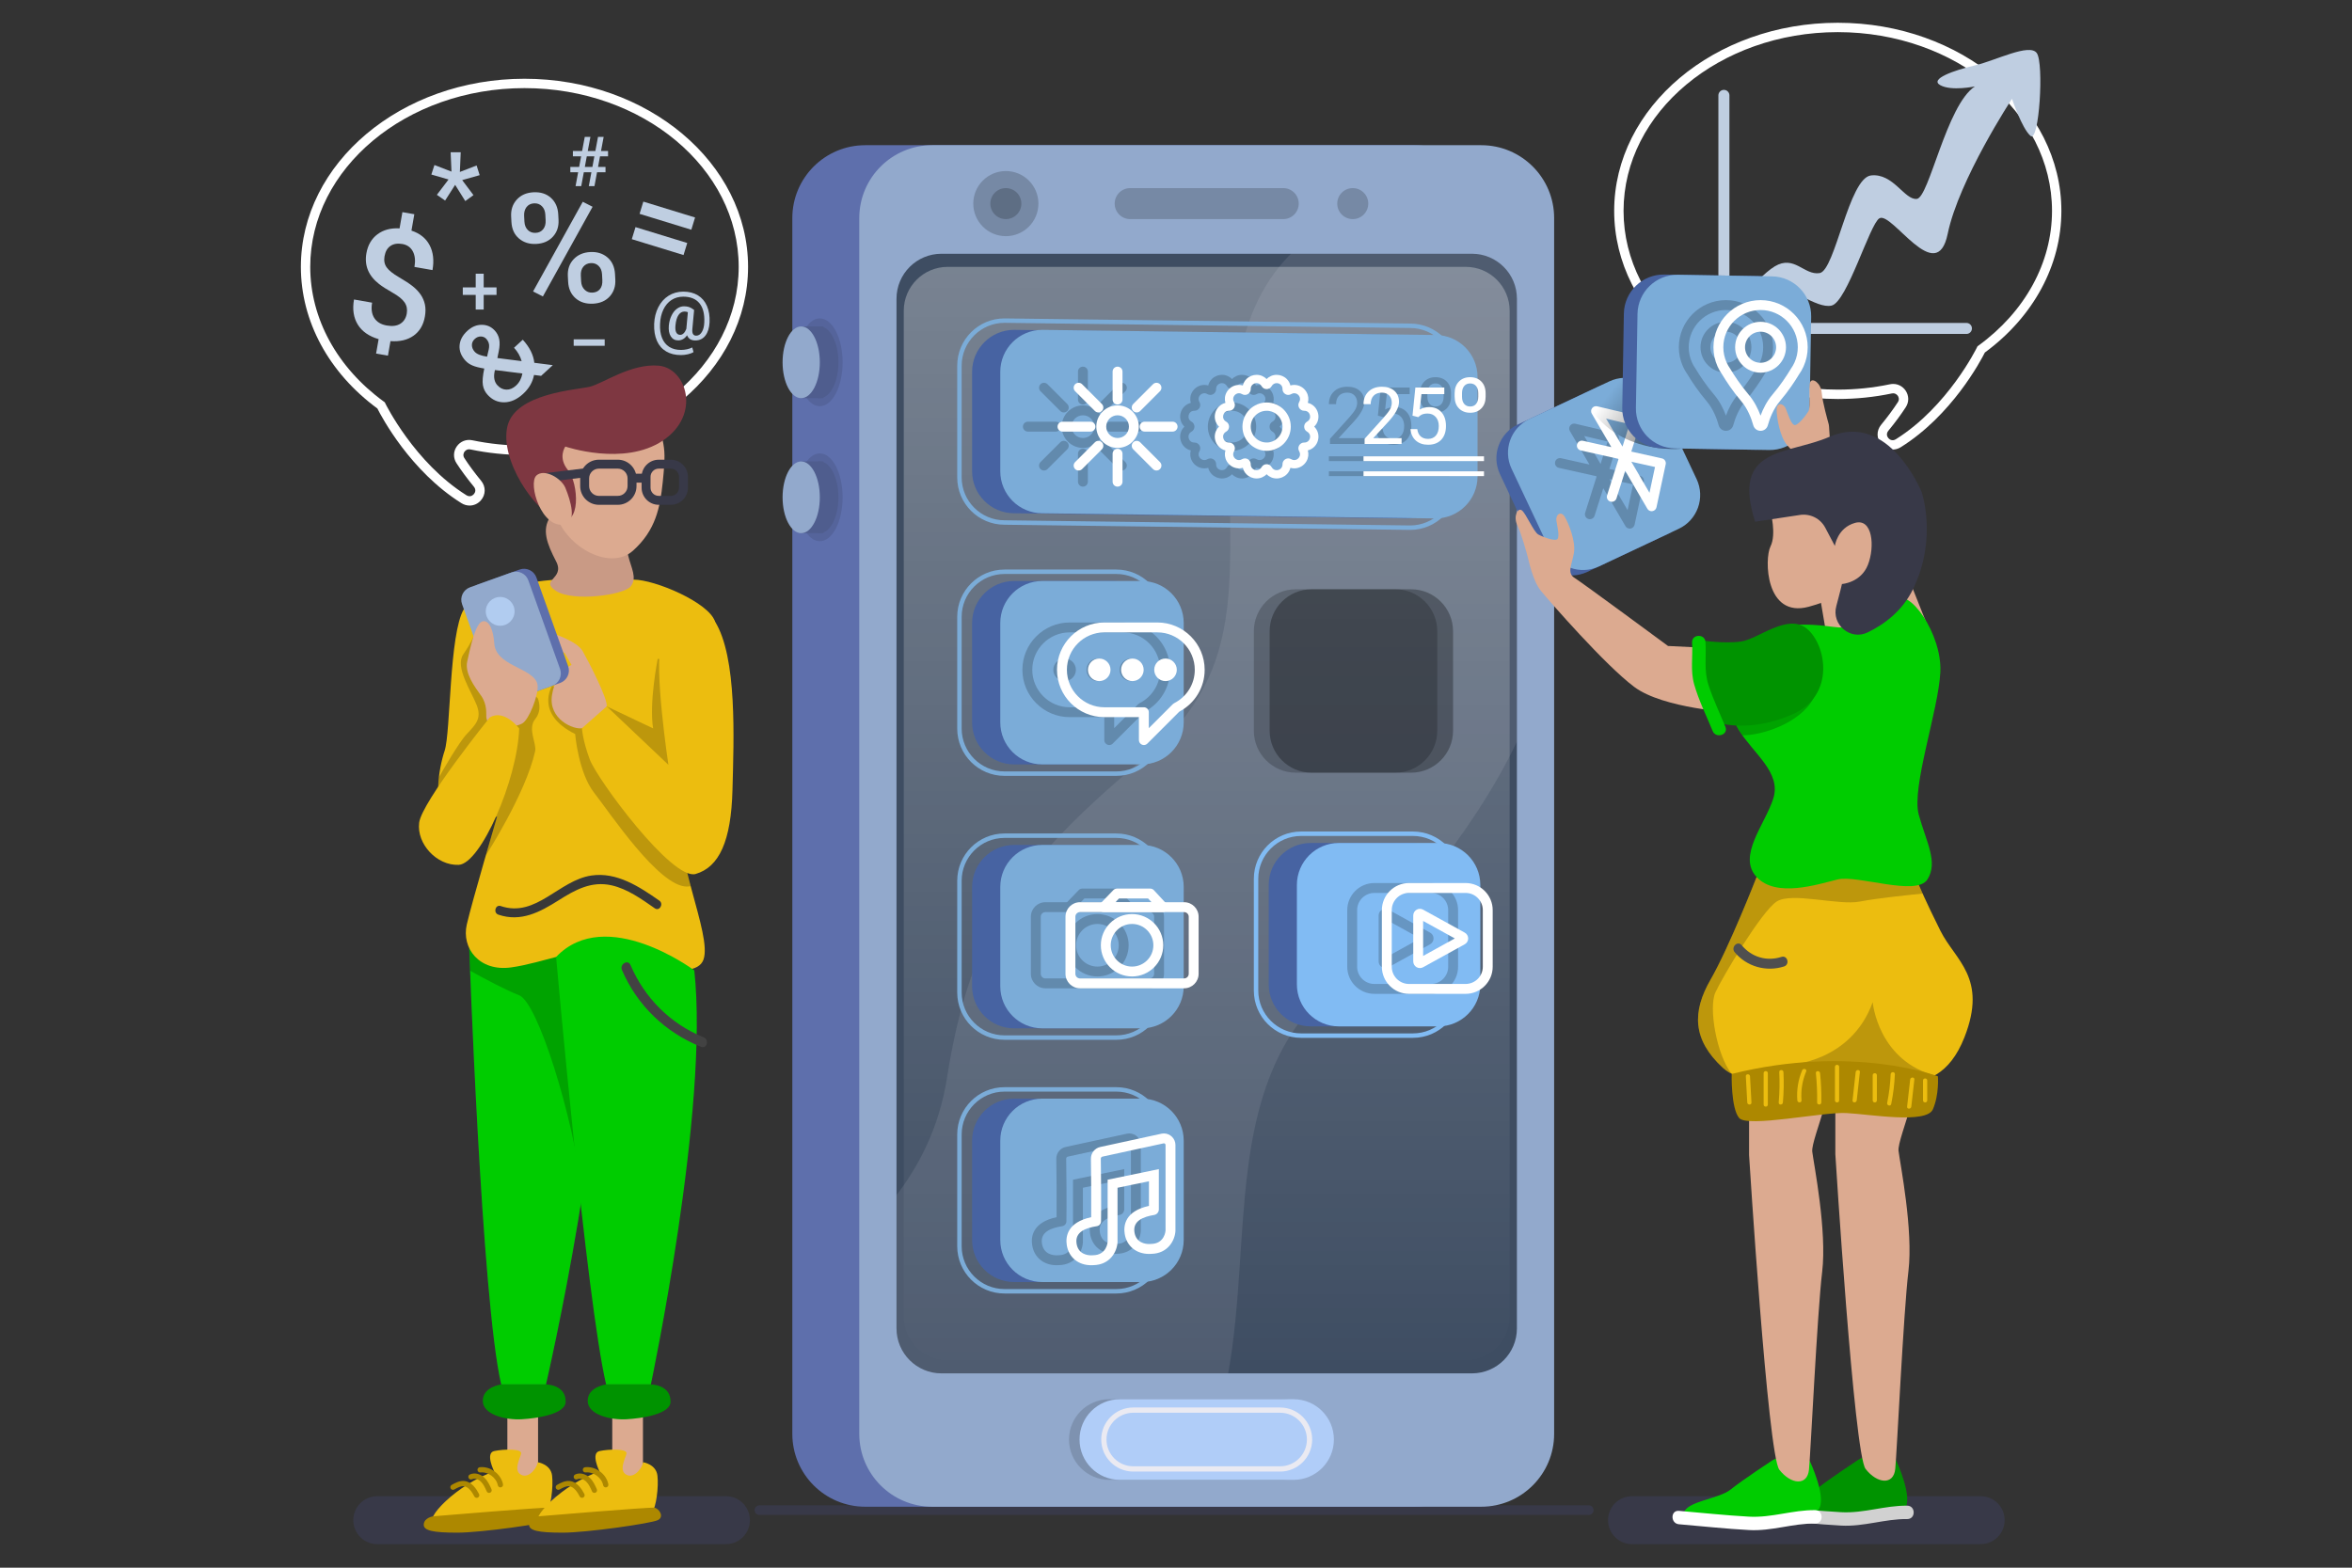 <?xml version="1.0" encoding="utf-8"?>
<!-- Generator: Adobe Illustrator 16.0.0, SVG Export Plug-In . SVG Version: 6.00 Build 0)  -->
<!DOCTYPE svg PUBLIC "-//W3C//DTD SVG 1.1//EN" "http://www.w3.org/Graphics/SVG/1.1/DTD/svg11.dtd">
<svg version="1.1" id="Layer_1" xmlns="http://www.w3.org/2000/svg" xmlns:xlink="http://www.w3.org/1999/xlink" x="0px" y="0px"
	 width="750px" height="500px" viewBox="0 0 750 500" enable-background="new 0 0 750 500" xml:space="preserve">
<rect x="0" y="0" width="750" height="500" fill="#333333" stroke="none"/>
<g id="Background_Complete">
</g>
<g id="Background_Simple" display="none">
	<path display="inline" fill="#F5F5F5" d="M121.176,207.779c-1.637-91.724,32.573-131.428,75.962-145.586
		c43.389-14.158,90.099-7.649,117.421,28.909c16.301,21.811,23.726,40.894,32.742,66.585c9.019,25.691,21.981,52.022,45.511,65.724
		c30.791,17.93,69.682,9.066,103.65-1.691c33.969-10.758,70.908-22.937,104.246-10.358c38.94,14.693,59.467,61.906,51.207,102.697
		c-8.26,40.793-40.215,73.926-77.604,92.208c-37.391,18.283-79.788,23.551-121.388,24.892
		c-70.877,2.282-144.28-6.838-205.629-42.403C185.947,353.188,127.255,281.795,121.176,207.779"/>
</g>
<g id="Floor">
</g>
<g id="Character_1">
</g>
<g id="Character_3">
	<g>
		<g>
			<g>
				<path fill="#FFFFFF" d="M149.747,161.242c-0.887,0-1.789-0.251-2.611-0.766c-16.273-10.192-25.424-27.464-26.797-30.189
					c-15.509-11.41-24.396-27.855-24.396-45.174c0-33.081,31.985-59.996,71.3-59.996s71.299,26.916,71.299,59.996
					c0,33.083-31.985,59.998-71.299,59.998c-5.824,0-11.621-0.594-17.231-1.765c-1.123-0.239-1.754,0.524-1.92,0.762
					c-0.159,0.232-0.629,1.062-0.018,2c1.494,2.301,3.294,4.734,5.348,7.233c1.539,1.872,1.504,4.44-0.084,6.246
					C152.381,160.675,151.08,161.242,149.747,161.242z M167.242,28.104c-37.668,0-68.313,25.575-68.313,57.009
					c0,16.462,8.553,32.126,23.464,42.976l0.303,0.22l0.163,0.338c0.091,0.188,9.282,18.913,25.862,29.297
					c0.99,0.62,1.875,0.237,2.371-0.329c0.494-0.563,0.758-1.479,0.021-2.376c-2.125-2.584-3.992-5.108-5.548-7.501
					c-1.074-1.655-1.051-3.691,0.059-5.315c1.125-1.643,3.037-2.411,4.998-2.001c5.408,1.13,11,1.704,16.619,1.704
					c37.667,0,68.311-25.576,68.311-57.011C235.553,53.679,204.909,28.104,167.242,28.104z"/>
			</g>
			<path fill="#FFFFFF" d="M603.524,143.385c-1.333,0-2.634-0.566-3.592-1.654c-1.589-1.808-1.624-4.377-0.085-6.247
				c2.06-2.504,3.858-4.938,5.349-7.232c0.61-0.938,0.141-1.768-0.018-2c-0.163-0.238-0.78-1.002-1.923-0.763
				c-5.604,1.172-11.402,1.766-17.229,1.766c-39.314,0-71.299-26.915-71.299-59.997c0-33.083,31.983-59.998,71.299-59.998
				c39.314,0,71.3,26.915,71.3,59.998c0,17.318-8.888,33.763-24.396,45.172c-1.372,2.725-10.522,19.998-26.798,30.189
				C605.311,143.134,604.41,143.385,603.524,143.385z M603.683,122.454c1.576,0,3.035,0.759,3.964,2.11
				c1.106,1.625,1.132,3.662,0.057,5.316c-1.552,2.386-3.417,4.911-5.548,7.5c-0.735,0.897-0.473,1.815,0.021,2.377
				c0.497,0.565,1.383,0.947,2.369,0.33c16.605-10.401,25.771-29.111,25.862-29.297l0.163-0.338l0.305-0.222
				c14.911-10.849,23.464-26.511,23.464-42.974c0-31.435-30.646-57.011-68.313-57.011s-68.313,25.576-68.313,57.011
				s30.645,57.009,68.313,57.009c5.622,0,11.212-0.573,16.62-1.703C602.996,122.491,603.341,122.454,603.683,122.454z"/>
			<g>
				<g>
					<g>
						<path fill="#BFCEE1" d="M549.715,106.573L549.715,106.573c-0.972,0-1.76-0.787-1.76-1.759V30.419
							c0-0.971,0.788-1.758,1.76-1.758l0,0c0.971,0,1.759,0.787,1.759,1.758v74.395
							C551.474,105.786,550.686,106.573,549.715,106.573z"/>
						<path fill="#BFCEE1" d="M550.895,104.752L550.895,104.752c0-0.971,0.788-1.757,1.759-1.757h74.396
							c0.97,0,1.757,0.787,1.757,1.757l0,0c0,0.971-0.786,1.758-1.757,1.758h-74.396
							C551.683,106.511,550.895,105.723,550.895,104.752z"/>
					</g>
					<path fill="#BFCEE1" d="M547.956,104.05c0,0,11.684-15.309,17.958-19.088c6.273-3.778,9.372,2.924,14.328,2.136
						c4.958-0.789,9.293-30.359,16.391-31.146c7.099-0.789,10.646,7.885,14.589,7.49c3.941-0.394,9.461-29.963,18.53-35.877
						c0,0-7.492,1.577-11.038-0.395c-3.551-1.971,4.335-4.73,11.038-6.309c6.703-1.577,17.347-7.134,19.714-3.961
						c2.364,3.173,0.788,28.8-1.974,26.436c-2.76-2.367-5.914-11.829-5.914-11.829s-16.951,25.825-20.502,43.074
						c-3.547,17.248-17.819-7.312-21.787-4.946c-3.061,1.823-10.283,26.642-15.224,27.824c-4.939,1.183-13.79-6.887-18.151-5.236
						C562.102,93.666,547.956,104.05,547.956,104.05z"/>
				</g>
			</g>
			<path fill="#383948" d="M506.621,483.177H242.158c-0.847,0-1.535-0.686-1.535-1.535l0,0c0-0.848,0.688-1.533,1.535-1.533H506.62
				c0.845,0,1.534,0.687,1.534,1.533l0,0C508.155,482.492,507.465,483.177,506.621,483.177z"/>
			<g>
				<path fill="#5E6FAC" d="M450.984,480.557H275.899c-12.837,0-23.245-10.406-23.245-23.244V69.556
					c0-12.838,10.408-23.246,23.245-23.246h175.084c12.838,0,23.247,10.408,23.247,23.246v387.756
					C474.231,470.15,463.822,480.557,450.984,480.557z"/>
				<path fill="#92A9CC" d="M472.333,480.557H297.25c-12.837,0-23.246-10.406-23.246-23.244V69.556
					c0-12.838,10.409-23.246,23.246-23.246h175.084c12.84,0,23.247,10.408,23.247,23.246v387.756
					C495.581,470.15,485.173,480.557,472.333,480.557z"/>
				<path fill="#3E4D62" d="M469.367,438.023h-169.15c-7.921,0-14.343-6.424-14.343-14.344V95.275
					c0-7.922,6.422-14.343,14.343-14.343h169.149c7.922,0,14.344,6.421,14.344,14.343V423.68
					C483.71,431.6,477.289,438.023,469.367,438.023z"/>
				
					<linearGradient id="SVGID_1_" gradientUnits="userSpaceOnUse" x1="384.791" y1="413.782" x2="384.791" y2="63.02" gradientTransform="matrix(1 0 0 -1 0 501)">
					<stop  offset="0" style="stop-color:#FFFFFF"/>
					<stop  offset="1" style="stop-color:#FFFFFF;stop-opacity:0"/>
				</linearGradient>
				<path opacity="0.3" fill="url(#SVGID_1_)" enable-background="new    " d="M467.385,433.842H302.198
					c-7.735,0-14.007-6.271-14.007-14.009V99.121c0-7.736,6.271-14.007,14.007-14.007h165.187c7.734,0,14.007,6.271,14.007,14.007
					v320.712C481.392,427.571,475.12,433.842,467.385,433.842z"/>
				<path opacity="0.1" fill="#EAEAF2" enable-background="new    " d="M483.71,95.275c0-7.922-6.422-14.344-14.344-14.344H411.67
					c-7.688,7.653-14.191,18.948-16.871,35.636c-8.644,53.793,10.772,91.225-29.145,124.539
					c-39.918,33.313-56.124,54.607-63.687,102.703c-2.427,15.435-8.701,27.742-16.094,37.364v42.507
					c0,7.92,6.422,14.344,14.343,14.344h91.43c7.744-43.222-1.179-90.02,30.346-120.795c21.35-20.844,47.673-50.992,61.719-80.721
					L483.71,95.275L483.71,95.275z"/>
				<g>
					<ellipse opacity="0.1" enable-background="new    " cx="261.422" cy="115.553" rx="7.27" ry="14.005"/>
					<ellipse fill="#4F5D8E" cx="261.423" cy="115.553" rx="5.937" ry="11.438"/>
					<rect x="255.486" y="104.115" fill="#4F5D8E" width="7.073" height="22.875"/>
					<ellipse fill="#92A9CC" cx="255.485" cy="115.553" rx="5.937" ry="11.438"/>
				</g>
				<g>
					<ellipse opacity="0.1" enable-background="new    " cx="261.422" cy="158.612" rx="7.27" ry="14.005"/>
					<ellipse fill="#4F5D8E" cx="261.423" cy="158.612" rx="5.937" ry="11.438"/>
					<rect x="255.486" y="147.173" fill="#4F5D8E" width="7.073" height="22.876"/>
					<ellipse fill="#92A9CC" cx="255.485" cy="158.612" rx="5.937" ry="11.438"/>
				</g>
				<path fill="#7E92B0" d="M409.131,471.985h-55.393c-7.104,0-12.86-5.759-12.86-12.86l0,0c0-7.1,5.758-12.858,12.86-12.858h55.393
					c7.103,0,12.86,5.76,12.86,12.858l0,0C421.992,466.227,416.233,471.985,409.131,471.985z"/>
				<path fill="#B0CDF8" d="M412.489,471.985h-55.395c-7.102,0-12.858-5.759-12.858-12.86l0,0c0-7.1,5.757-12.858,12.858-12.858
					h55.395c7.102,0,12.859,5.76,12.859,12.858l0,0C425.349,466.227,419.59,471.985,412.489,471.985z"/>
				<path fill="#EAEAF2" d="M408.207,469.345h-46.829c-5.635,0-10.22-4.585-10.22-10.22s4.584-10.219,10.22-10.219h46.829
					c5.633,0,10.217,4.584,10.217,10.219S413.839,469.345,408.207,469.345z M361.377,450.585c-4.709,0-8.541,3.831-8.541,8.54
					s3.832,8.539,8.541,8.539h46.829c4.709,0,8.539-3.83,8.539-8.539s-3.83-8.54-8.539-8.54H361.377z"/>
				<g>
					<circle fill="#7689A5" cx="320.743" cy="64.939" r="10.386"/>
					<circle opacity="0.2" enable-background="new    " cx="320.743" cy="64.939" r="4.946"/>
				</g>
				<path fill="#7689A5" d="M409.194,69.885h-48.803c-2.73,0-4.944-2.213-4.944-4.946l0,0c0-2.731,2.213-4.946,4.944-4.946h48.803
					c2.729,0,4.942,2.215,4.942,4.946l0,0C414.137,67.672,411.923,69.885,409.194,69.885z"/>
				<circle fill="#7689A5" cx="431.365" cy="64.939" r="4.946"/>
				<g>
					<path fill="#4763A2" d="M355.075,243.801h-31.694c-7.4,0-13.4-6.001-13.4-13.401v-31.695c0-7.401,6-13.4,13.4-13.4h31.694
						c7.401,0,13.4,5.999,13.4,13.4V230.4C368.476,237.8,362.477,243.801,355.075,243.801z"/>
					<path fill="#7BACD8" d="M355.968,183.064c7.532,0,13.662,6.128,13.662,13.661v35.655c0,7.531-6.13,13.661-13.662,13.661
						h-35.653c-7.532,0-13.66-6.13-13.66-13.661v-35.655c0-7.533,6.128-13.661,13.66-13.661H355.968 M355.968,181.649h-35.653
						c-8.327,0-15.077,6.75-15.077,15.077v35.655c0,8.327,6.75,15.077,15.077,15.077h35.653c8.328,0,15.077-6.75,15.077-15.077
						v-35.655C371.045,188.398,364.296,181.649,355.968,181.649L355.968,181.649z"/>
					<path fill="#7BACD8" d="M364.058,243.801h-31.691c-7.402,0-13.401-6.001-13.401-13.401v-31.695c0-7.401,5.999-13.4,13.401-13.4
						h31.691c7.403,0,13.402,5.999,13.402,13.4V230.4C377.459,237.8,371.46,243.801,364.058,243.801z"/>
				</g>
				<g>
					<path fill="#4763A2" d="M448.773,165.35l-125.393-1.65c-7.4,0-13.4-5.999-13.4-13.401v-31.694c0-7.401,6-13.401,13.4-13.401
						l125.393,1.648c7.401,0,13.401,6.001,13.401,13.403v31.693C462.175,159.349,456.175,165.35,448.773,165.35z"/>
					<path fill="#7BACD8" d="M449.667,104.613c7.532,0,13.662,6.128,13.662,13.66v35.654c0,7.533-6.13,13.662-13.662,13.662
						l-129.353-1.65c-7.532,0-13.66-6.127-13.66-13.66v-35.654c0-7.533,6.128-13.662,13.66-13.662L449.667,104.613 M449.667,103.196
						l-129.353-1.647c-8.327,0-15.077,6.749-15.077,15.076v35.654c0,8.327,6.75,15.077,15.077,15.077l129.353,1.649
						c8.327,0,15.076-6.75,15.076-15.078v-35.654C464.743,109.947,457.994,103.196,449.667,103.196L449.667,103.196z"/>
					<path fill="#7BACD8" d="M457.757,165.35l-125.392-1.65c-7.402,0-13.401-5.999-13.401-13.401v-31.694
						c0-7.401,5.999-13.401,13.401-13.401l125.392,1.648c7.4,0,13.399,6.001,13.399,13.403v31.693
						C471.157,159.349,465.158,165.35,457.757,165.35z"/>
					<g>
						<g opacity="0.2">
							<g>
								<path d="M345.329,142.854c-3.738,0-6.78-3.041-6.78-6.779c0-3.738,3.042-6.779,6.78-6.779c3.737,0,6.779,3.041,6.779,6.779
									C352.108,139.813,349.066,142.854,345.329,142.854z M345.329,132.451c-1.999,0-3.625,1.626-3.625,3.625
									c0,1.998,1.626,3.625,3.625,3.625s3.625-1.627,3.625-3.625C348.953,134.077,347.328,132.451,345.329,132.451z"/>
								<g>
									<path d="M345.322,129.018c-0.87,0-1.577-0.706-1.577-1.577v-8.923c0-0.871,0.707-1.577,1.577-1.577
										c0.873,0,1.578,0.707,1.578,1.577v8.923C346.899,128.312,346.194,129.018,345.322,129.018z"/>
									<path d="M345.322,155.212c-0.87,0-1.577-0.707-1.577-1.578v-8.924c0-0.87,0.707-1.576,1.577-1.576
										c0.873,0,1.578,0.706,1.578,1.576v8.924C346.899,154.506,346.194,155.212,345.322,155.212z"/>
								</g>
								<g>
									<path d="M362.883,137.653h-8.925c-0.871,0-1.577-0.707-1.577-1.578c0-0.871,0.706-1.578,1.577-1.578h8.925
										c0.87,0,1.577,0.707,1.577,1.578C364.46,136.946,363.752,137.653,362.883,137.653z"/>
									<path d="M336.688,137.653h-8.923c-0.872,0-1.577-0.707-1.577-1.578c0-0.871,0.706-1.578,1.577-1.578h8.923
										c0.871,0,1.578,0.707,1.578,1.578C338.266,136.946,337.559,137.653,336.688,137.653z"/>
								</g>
								<g>
									<path d="M351.429,131.546c-0.402,0-0.807-0.154-1.114-0.461c-0.616-0.617-0.616-1.614,0-2.23l6.309-6.31
										c0.617-0.615,1.616-0.615,2.229,0c0.618,0.616,0.618,1.614,0,2.23l-6.309,6.31
										C352.237,131.392,351.832,131.546,351.429,131.546z"/>
									<path d="M332.908,150.068c-0.405,0-0.808-0.154-1.117-0.461c-0.614-0.617-0.614-1.614,0-2.231l6.312-6.31
										c0.616-0.616,1.613-0.616,2.231,0c0.614,0.616,0.614,1.614,0,2.23l-6.313,6.31
										C333.713,149.915,333.311,150.068,332.908,150.068z"/>
								</g>
								<g>
									<path d="M357.74,150.068c-0.405,0-0.809-0.154-1.117-0.461l-6.309-6.31c-0.616-0.617-0.616-1.614,0-2.23
										c0.616-0.616,1.614-0.616,2.229,0l6.309,6.31c0.618,0.617,0.618,1.614,0,2.231
										C358.545,149.915,358.143,150.068,357.74,150.068z"/>
									<path d="M339.217,131.546c-0.403,0-0.806-0.154-1.114-0.461l-6.312-6.31c-0.614-0.616-0.614-1.614,0-2.23
										c0.618-0.615,1.616-0.615,2.23,0l6.313,6.31c0.614,0.616,0.614,1.614,0,2.23
										C340.024,131.392,339.622,131.546,339.217,131.546z"/>
								</g>
							</g>
							<g>
								<path d="M396.056,122.198c0.948,0,1.888,0.71,1.868,1.878c-0.019,1.091,0.873,1.877,1.848,1.877
									c0.314,0,0.639-0.083,0.943-0.266c0.315-0.191,0.643-0.274,0.954-0.274c1.306,0,2.372,1.476,1.575,2.804
									c-0.738,1.231,0.149,2.792,1.578,2.792c0.013,0,0.023,0,0.034,0s0.023,0,0.034,0c1.894,0,2.558,2.53,0.892,3.456
									c-1.268,0.702-1.268,2.52,0,3.223c1.666,0.926,1.002,3.456-0.892,3.456c-0.011,0-0.023,0-0.034,0s-0.021,0-0.034,0
									c-1.429,0-2.316,1.561-1.578,2.792c0.797,1.328-0.271,2.803-1.575,2.803c-0.313,0-0.636-0.083-0.954-0.274
									c-0.306-0.183-0.629-0.266-0.943-0.266c-0.975,0-1.865,0.787-1.848,1.878c0.02,1.167-0.92,1.877-1.868,1.877
									c-0.608,0-1.222-0.294-1.588-0.952l0,0c-0.352-0.632-0.98-0.949-1.61-0.949c-0.631,0-1.263,0.317-1.612,0.949l0,0
									c-0.364,0.657-0.979,0.952-1.59,0.952c-0.947,0-1.884-0.71-1.865-1.877c0.017-1.091-0.876-1.878-1.847-1.878
									c-0.317,0-0.644,0.083-0.946,0.266c-0.316,0.191-0.644,0.274-0.953,0.274c-1.307,0-2.372-1.475-1.574-2.803l0,0
									c0.737-1.231-0.152-2.792-1.58-2.792c-0.011,0-0.021,0-0.031,0l0,0c-0.014,0-0.024,0-0.037,0
									c-1.893,0-2.558-2.53-0.891-3.456c1.267-0.704,1.267-2.521,0-3.223c-1.667-0.926-1.002-3.456,0.891-3.456
									c0.013,0,0.023,0,0.037,0l0,0c0.01,0,0.021,0,0.031,0c1.428,0,2.317-1.56,1.58-2.792l0,0
									c-0.798-1.329,0.27-2.804,1.574-2.804c0.312,0,0.637,0.083,0.953,0.274c0.304,0.183,0.629,0.266,0.946,0.266
									c0.971,0,1.862-0.787,1.847-1.877c-0.019-1.167,0.918-1.878,1.865-1.878c0.609,0,1.226,0.295,1.59,0.952
									c0.351,0.633,0.981,0.949,1.612,0.949c0.63,0,1.26-0.315,1.61-0.949l0,0C394.833,122.493,395.447,122.198,396.056,122.198
									 M396.056,119.548c-1.235,0-2.372,0.494-3.198,1.358c-0.83-0.865-1.965-1.358-3.202-1.358c-1.218,0-2.399,0.494-3.245,1.354
									c-0.562,0.57-0.948,1.27-1.138,2.038c-0.4-0.116-0.814-0.175-1.229-0.175c-1.609,0-3.11,0.884-3.918,2.308
									c-0.604,1.066-0.736,2.287-0.402,3.427c-1.595,0.394-2.822,1.592-3.247,3.226c-0.419,1.618,0.063,3.248,1.212,4.35
									c-1.149,1.102-1.631,2.731-1.212,4.35c0.428,1.645,1.671,2.85,3.244,3.236c-0.331,1.136-0.196,2.354,0.405,3.417
									c0.808,1.424,2.309,2.31,3.918,2.31c0.414,0,0.828-0.062,1.229-0.177c0.189,0.768,0.577,1.469,1.139,2.039
									c0.846,0.859,2.027,1.352,3.245,1.352c1.235,0,2.372-0.493,3.202-1.356c0.826,0.864,1.963,1.356,3.198,1.356
									c1.22,0,2.401-0.493,3.247-1.353c0.563-0.57,0.948-1.271,1.139-2.039c0.399,0.116,0.813,0.177,1.229,0.177
									c1.611,0,3.11-0.885,3.916-2.31c0.604-1.066,0.737-2.287,0.405-3.426c1.594-0.395,2.821-1.593,3.245-3.227
									c0.419-1.618-0.063-3.248-1.21-4.35c1.147-1.102,1.629-2.732,1.21-4.35c-0.428-1.646-1.671-2.85-3.243-3.235
									c0.33-1.137,0.196-2.355-0.407-3.418c-0.806-1.424-2.305-2.308-3.916-2.308c-0.415,0-0.828,0.059-1.229,0.175
									c-0.189-0.768-0.576-1.468-1.139-2.038C398.458,120.042,397.275,119.548,396.056,119.548L396.056,119.548z"/>
								<path d="M392.857,131.017c2.795,0,5.059,2.265,5.059,5.059s-2.264,5.057-5.059,5.057s-5.061-2.264-5.061-5.057
									S390.063,131.017,392.857,131.017 M392.857,128.368c-4.251,0-7.708,3.457-7.708,7.708c0,4.25,3.457,7.707,7.708,7.707
									c4.249,0,7.707-3.457,7.707-7.707C400.564,131.825,397.106,128.368,392.857,128.368L392.857,128.368z"/>
							</g>
							<g>
								<g>
									<path d="M435.899,141.599h-11.799v-1.644l6.233-6.926c0.922-1.047,1.563-1.899,1.91-2.554
										c0.349-0.656,0.523-1.334,0.523-2.035c0-0.941-0.281-1.711-0.853-2.313c-0.569-0.602-1.327-0.902-2.274-0.902
										c-1.139,0-2.022,0.323-2.654,0.97c-0.63,0.647-0.945,1.548-0.945,2.702h-2.287c0-1.657,0.532-2.997,1.602-4.019
										c1.067-1.023,2.495-1.534,4.286-1.534c1.673,0,2.995,0.44,3.971,1.318c0.972,0.877,1.459,2.047,1.459,3.505
										c0,1.774-1.131,3.884-3.391,6.333l-4.821,5.232h9.04V141.599L435.899,141.599z"/>
									<path d="M439.376,132.571l0.913-8.979h9.228v2.115h-7.285l-0.544,4.911c0.884-0.519,1.884-0.78,3.007-0.78
										c1.639,0,2.941,0.542,3.905,1.627c0.968,1.084,1.447,2.549,1.447,4.397c0,1.854-0.499,3.316-1.502,4.383
										c-1.002,1.068-2.401,1.603-4.198,1.603c-1.591,0-2.891-0.441-3.896-1.324c-1.006-0.882-1.577-2.103-1.718-3.662h2.165
										c0.139,1.031,0.505,1.808,1.1,2.332c0.594,0.523,1.376,0.786,2.351,0.786c1.063,0,1.898-0.364,2.503-1.088
										c0.608-0.727,0.909-1.728,0.909-3.005c0-1.204-0.326-2.171-0.981-2.9s-1.525-1.095-2.616-1.095
										c-0.999,0-1.781,0.219-2.349,0.656l-0.608,0.496L439.376,132.571z"/>
									<path d="M452.81,125.395c0-1.521,0.454-2.749,1.357-3.686c0.904-0.938,2.097-1.408,3.576-1.408
										c1.494,0,2.688,0.464,3.594,1.393c0.903,0.928,1.357,2.191,1.357,3.788v1.068c0,1.529-0.45,2.761-1.351,3.694
										c-0.897,0.932-2.091,1.4-3.57,1.4c-1.482,0-2.681-0.468-3.595-1.4c-0.913-0.933-1.37-2.194-1.37-3.78L452.81,125.395
										L452.81,125.395z M455.163,126.546c0,0.968,0.233,1.727,0.698,2.278c0.467,0.551,1.104,0.828,1.913,0.828
										c0.799,0,1.427-0.279,1.884-0.834c0.455-0.557,0.685-1.324,0.685-2.301v-1.131c0-0.958-0.232-1.713-0.7-2.265
										c-0.468-0.551-1.098-0.828-1.897-0.828c-0.779,0-1.396,0.267-1.859,0.799c-0.462,0.533-0.702,1.268-0.722,2.206
										L455.163,126.546L455.163,126.546z"/>
								</g>
								<rect x="423.754" y="145.537" width="38.421" height="1.525"/>
								<rect x="423.754" y="150.325" width="38.421" height="1.524"/>
							</g>
						</g>
						<g>
							<g>
								<path fill="#FFFFFF" d="M356.368,142.854c-3.739,0-6.778-3.041-6.778-6.779c0-3.738,3.039-6.779,6.778-6.779
									s6.78,3.041,6.78,6.779C363.147,139.813,360.107,142.854,356.368,142.854z M356.368,132.451
									c-1.999,0-3.626,1.626-3.626,3.625c0,1.998,1.627,3.625,3.626,3.625s3.625-1.627,3.625-3.625
									C359.993,134.077,358.367,132.451,356.368,132.451z"/>
								<g>
									<path fill="#FFFFFF" d="M356.363,129.018c-0.871,0-1.577-0.706-1.577-1.577v-8.923c0-0.871,0.706-1.577,1.577-1.577
										c0.87,0,1.577,0.707,1.577,1.577v8.923C357.94,128.312,357.233,129.018,356.363,129.018z"/>
									<path fill="#FFFFFF" d="M356.363,155.212c-0.871,0-1.577-0.707-1.577-1.578v-8.924c0-0.87,0.706-1.576,1.577-1.576
										c0.87,0,1.577,0.706,1.577,1.576v8.924C357.94,154.506,357.233,155.212,356.363,155.212z"/>
								</g>
								<g>
									<path fill="#FFFFFF" d="M373.919,137.653h-8.922c-0.87,0-1.577-0.707-1.577-1.578c0-0.871,0.707-1.578,1.577-1.578h8.922
										c0.873,0,1.578,0.707,1.578,1.578C375.497,136.946,374.792,137.653,373.919,137.653z"/>
									<path fill="#FFFFFF" d="M347.727,137.653h-8.924c-0.87,0-1.577-0.707-1.577-1.578c0-0.871,0.708-1.578,1.577-1.578h8.924
										c0.872,0,1.577,0.707,1.577,1.578C349.304,136.946,348.599,137.653,347.727,137.653z"/>
								</g>
								<g>
									<path fill="#FFFFFF" d="M362.468,131.546c-0.402,0-0.806-0.154-1.115-0.461c-0.615-0.617-0.615-1.614,0-2.23l6.312-6.31
										c0.614-0.615,1.613-0.615,2.229,0c0.616,0.616,0.616,1.614,0,2.23l-6.308,6.31
										C363.275,131.392,362.873,131.546,362.468,131.546z"/>
									<path fill="#FFFFFF" d="M343.945,150.068c-0.401,0-0.807-0.154-1.113-0.461c-0.618-0.617-0.618-1.614,0-2.231l6.31-6.31
										c0.616-0.616,1.615-0.616,2.229,0c0.616,0.616,0.616,1.614,0,2.23l-6.311,6.31
										C344.754,149.915,344.35,150.068,343.945,150.068z"/>
								</g>
								<g>
									<path fill="#FFFFFF" d="M368.777,150.068c-0.402,0-0.807-0.154-1.113-0.461l-6.312-6.31c-0.615-0.617-0.615-1.614,0-2.23
										c0.616-0.616,1.613-0.616,2.231,0l6.308,6.31c0.616,0.617,0.616,1.614,0,2.231
										C369.584,149.915,369.182,150.068,368.777,150.068z"/>
									<path fill="#FFFFFF" d="M350.257,131.546c-0.403,0-0.807-0.154-1.115-0.461l-6.31-6.31c-0.618-0.616-0.618-1.614,0-2.23
										c0.615-0.615,1.614-0.615,2.229,0l6.311,6.31c0.616,0.616,0.616,1.614,0,2.23
										C351.064,131.392,350.66,131.546,350.257,131.546z"/>
								</g>
							</g>
							<g>
								<path fill="#FFFFFF" d="M407.098,122.198c0.946,0,1.885,0.71,1.866,1.878c-0.021,1.091,0.873,1.877,1.846,1.877
									c0.315,0,0.641-0.083,0.944-0.266c0.316-0.191,0.643-0.274,0.956-0.274c1.305,0,2.372,1.476,1.574,2.804
									c-0.738,1.231,0.148,2.792,1.579,2.792c0.011,0,0.021,0,0.033,0c0.011,0,0.022,0,0.032,0c1.894,0,2.559,2.53,0.893,3.456
									c-1.266,0.702-1.266,2.52,0,3.223c1.666,0.926,1.001,3.456-0.893,3.456c-0.01,0-0.021,0-0.032,0c-0.014,0-0.022,0-0.033,0
									c-1.431,0-2.317,1.561-1.579,2.792c0.798,1.328-0.271,2.803-1.574,2.803c-0.313,0-0.639-0.083-0.956-0.274
									c-0.305-0.183-0.629-0.266-0.944-0.266c-0.973,0-1.865,0.787-1.846,1.878c0.019,1.167-0.92,1.877-1.866,1.877
									c-0.611,0-1.225-0.294-1.591-0.952l0,0c-0.353-0.632-0.98-0.949-1.609-0.949c-0.633,0-1.263,0.317-1.612,0.949l0,0
									c-0.365,0.657-0.98,0.952-1.591,0.952c-0.947,0-1.885-0.71-1.865-1.877c0.018-1.091-0.875-1.878-1.848-1.878
									c-0.316,0-0.642,0.083-0.943,0.266c-0.319,0.191-0.646,0.274-0.956,0.274c-1.305,0-2.371-1.475-1.574-2.803l0,0
									c0.738-1.231-0.151-2.792-1.58-2.792c-0.01,0-0.02,0-0.03,0l0,0c-0.015,0-0.024,0-0.035,0c-1.893,0-2.56-2.53-0.893-3.456
									c1.266-0.704,1.266-2.521,0-3.223c-1.667-0.926-1-3.456,0.893-3.456c0.011,0,0.021,0,0.035,0l0,0c0.012,0,0.021,0,0.03,0
									c1.429,0,2.318-1.56,1.58-2.792l0,0c-0.797-1.329,0.271-2.804,1.574-2.804c0.313,0,0.637,0.083,0.956,0.274
									c0.303,0.183,0.627,0.266,0.943,0.266c0.973,0,1.864-0.787,1.848-1.877c-0.02-1.167,0.918-1.878,1.865-1.878
									c0.609,0,1.226,0.295,1.591,0.952c0.351,0.633,0.979,0.949,1.612,0.949c0.629,0,1.258-0.315,1.609-0.949l0,0
									C405.872,122.493,406.486,122.198,407.098,122.198 M407.098,119.548c-1.239,0-2.375,0.494-3.2,1.358
									c-0.83-0.865-1.966-1.358-3.203-1.358c-1.217,0-2.398,0.494-3.245,1.354c-0.563,0.57-0.948,1.27-1.139,2.038
									c-0.399-0.116-0.813-0.175-1.229-0.175c-1.608,0-3.109,0.884-3.917,2.308c-0.604,1.066-0.735,2.287-0.402,3.427
									c-1.595,0.394-2.821,1.592-3.245,3.226c-0.421,1.618,0.061,3.248,1.21,4.35c-1.149,1.102-1.631,2.731-1.21,4.35
									c0.428,1.645,1.668,2.85,3.242,3.236c-0.33,1.136-0.196,2.354,0.405,3.417c0.808,1.424,2.309,2.31,3.917,2.31
									c0.416,0,0.829-0.062,1.229-0.177c0.189,0.768,0.576,1.469,1.139,2.039c0.847,0.859,2.028,1.352,3.245,1.352
									c1.237,0,2.373-0.493,3.203-1.356c0.825,0.864,1.961,1.356,3.2,1.356c1.215,0,2.397-0.493,3.245-1.353
									c0.563-0.57,0.949-1.271,1.139-2.039c0.399,0.116,0.812,0.177,1.229,0.177c1.609,0,3.108-0.885,3.915-2.31
									c0.603-1.066,0.737-2.287,0.405-3.426c1.592-0.395,2.82-1.593,3.244-3.227c0.419-1.618-0.062-3.248-1.212-4.35
									c1.15-1.102,1.631-2.732,1.212-4.35c-0.429-1.646-1.671-2.85-3.243-3.235c0.331-1.137,0.195-2.355-0.406-3.418
									c-0.807-1.424-2.306-2.308-3.915-2.308c-0.418,0-0.829,0.059-1.229,0.175c-0.188-0.768-0.575-1.468-1.138-2.038
									C409.496,120.042,408.313,119.548,407.098,119.548L407.098,119.548z"/>
								<path fill="#FFFFFF" d="M403.897,131.017c2.793,0,5.058,2.265,5.058,5.059s-2.265,5.057-5.058,5.057
									c-2.796,0-5.062-2.264-5.062-5.057S401.102,131.017,403.897,131.017 M403.897,128.368c-4.253,0-7.71,3.457-7.71,7.708
									c0,4.25,3.457,7.707,7.71,7.707c4.247,0,7.706-3.457,7.706-7.707C411.604,131.825,408.145,128.368,403.897,128.368
									L403.897,128.368z"/>
							</g>
							<g>
								<g>
									<g>
										<path fill="#FFFFFF" d="M446.938,141.599H435.14v-1.644l6.233-6.926c0.922-1.047,1.562-1.899,1.91-2.554
											c0.352-0.656,0.524-1.334,0.524-2.035c0-0.941-0.283-1.711-0.853-2.313c-0.57-0.602-1.328-0.902-2.276-0.902
											c-1.139,0-2.021,0.323-2.65,0.97c-0.632,0.647-0.948,1.548-0.948,2.702h-2.287c0-1.657,0.535-2.997,1.602-4.019
											c1.067-1.023,2.496-1.534,4.285-1.534c1.674,0,2.997,0.44,3.972,1.318c0.972,0.877,1.459,2.047,1.459,3.505
											c0,1.774-1.13,3.884-3.391,6.333l-4.821,5.232h9.04L446.938,141.599L446.938,141.599z"/>
									</g>
									<g>
										<path fill="#FFFFFF" d="M450.415,132.571l0.914-8.979h9.226v2.115h-7.281l-0.547,4.911c0.886-0.519,1.885-0.78,3.008-0.78
											c1.64,0,2.942,0.542,3.906,1.627c0.967,1.084,1.447,2.549,1.447,4.397c0,1.854-0.501,3.316-1.502,4.383
											c-1.003,1.068-2.402,1.603-4.2,1.603c-1.591,0-2.891-0.441-3.896-1.324c-1.008-0.882-1.578-2.103-1.721-3.662h2.166
											c0.141,1.031,0.506,1.808,1.102,2.332c0.592,0.523,1.377,0.786,2.349,0.786c1.064,0,1.899-0.364,2.505-1.088
											c0.606-0.727,0.908-1.728,0.908-3.005c0-1.204-0.325-2.171-0.98-2.9c-0.656-0.729-1.528-1.095-2.618-1.095
											c-0.996,0-1.779,0.219-2.35,0.656l-0.605,0.496L450.415,132.571z"/>
									</g>
									<g>
										<path fill="#FFFFFF" d="M463.85,125.395c0-1.521,0.452-2.749,1.355-3.686c0.904-0.938,2.099-1.408,3.578-1.408
											c1.493,0,2.69,0.464,3.594,1.393c0.903,0.928,1.356,2.191,1.356,3.788v1.068c0,1.529-0.449,2.761-1.35,3.694
											c-0.899,0.932-2.092,1.4-3.571,1.4s-2.68-0.468-3.595-1.4c-0.913-0.933-1.369-2.194-1.369-3.78L463.85,125.395
											L463.85,125.395z M466.202,126.546c0,0.968,0.232,1.727,0.7,2.278c0.465,0.551,1.104,0.828,1.911,0.828
											c0.799,0,1.428-0.279,1.883-0.834c0.456-0.557,0.687-1.324,0.687-2.301v-1.131c0-0.958-0.233-1.713-0.701-2.265
											c-0.467-0.551-1.098-0.828-1.896-0.828c-0.777,0-1.398,0.267-1.86,0.799c-0.462,0.533-0.701,1.268-0.722,2.206
											L466.202,126.546L466.202,126.546z"/>
									</g>
								</g>
								<g>
									<rect x="434.793" y="145.537" fill="#FFFFFF" width="38.421" height="1.525"/>
								</g>
								<g>
									<rect x="434.793" y="150.325" fill="#FFFFFF" width="38.421" height="1.524"/>
								</g>
							</g>
						</g>
					</g>
				</g>
				<g>
					<path fill="#4763A2" d="M355.075,327.98h-31.694c-7.4,0-13.4-6-13.4-13.401v-31.694c0-7.4,6-13.4,13.4-13.4h31.694
						c7.401,0,13.4,6,13.4,13.4v31.694C368.476,321.98,362.477,327.98,355.075,327.98z"/>
					<path fill="#7BACD8" d="M355.968,267.246c7.532,0,13.662,6.126,13.662,13.658v35.654c0,7.532-6.13,13.662-13.662,13.662
						h-35.653c-7.532,0-13.66-6.13-13.66-13.662v-35.654c0-7.532,6.128-13.658,13.66-13.658H355.968 M355.968,265.828h-35.653
						c-8.327,0-15.077,6.751-15.077,15.076v35.654c0,8.327,6.75,15.076,15.077,15.076h35.653c8.328,0,15.077-6.749,15.077-15.076
						v-35.654C371.045,272.579,364.296,265.828,355.968,265.828L355.968,265.828z"/>
					<path fill="#7BACD8" d="M364.058,327.98h-31.691c-7.402,0-13.401-6-13.401-13.401v-31.694c0-7.4,5.999-13.4,13.401-13.4h31.691
						c7.403,0,13.402,6,13.402,13.4v31.694C377.459,321.98,371.46,327.98,364.058,327.98z"/>
				</g>
				<g>
					<path opacity="0.2" enable-background="new    " d="M444.914,246.441h-31.691c-7.401,0-13.402-6-13.402-13.402v-31.693
						c0-7.402,6.001-13.403,13.402-13.403h31.691c7.403,0,13.403,6,13.403,13.403v31.693
						C458.317,240.44,452.317,246.441,444.914,246.441z"/>
					<path opacity="0.3" enable-background="new    " d="M449.951,246.441h-31.695c-7.398,0-13.398-6-13.398-13.402v-31.693
						c0-7.402,6-13.403,13.398-13.403h31.695c7.401,0,13.398,6,13.398,13.403v31.693C463.35,240.44,457.353,246.441,449.951,246.441
						z"/>
				</g>
				<g>
					<path fill="#4763A2" d="M449.657,327.357h-31.691c-7.403,0-13.403-6-13.403-13.403V282.26c0-7.4,6-13.4,13.403-13.4h31.691
						c7.401,0,13.401,6,13.401,13.4v31.694C463.059,321.357,457.059,327.357,449.657,327.357z"/>
					<path fill="#81BBF3" d="M450.551,266.62c7.532,0,13.661,6.129,13.661,13.661v35.652c0,7.533-6.129,13.662-13.661,13.662
						h-35.656c-7.531,0-13.659-6.129-13.659-13.662v-35.652c0-7.532,6.128-13.661,13.659-13.661H450.551 M450.551,265.204h-35.656
						c-8.326,0-15.075,6.749-15.075,15.077v35.652c0,8.328,6.749,15.078,15.075,15.078h35.656c8.326,0,15.077-6.75,15.077-15.078
						v-35.652C465.628,271.953,458.877,265.204,450.551,265.204L450.551,265.204z"/>
					<path fill="#81BBF3" d="M458.641,327.357h-31.694c-7.401,0-13.401-6-13.401-13.403V282.26c0-7.4,6-13.4,13.401-13.4h31.694
						c7.4,0,13.4,6,13.4,13.4v31.694C472.042,321.357,466.042,327.357,458.641,327.357z"/>
				</g>
				<g>
					<path fill="#4763A2" d="M355.075,408.897h-31.694c-7.4,0-13.4-6.001-13.4-13.402v-31.693c0-7.401,6-13.403,13.4-13.403h31.694
						c7.401,0,13.4,6.002,13.4,13.403v31.693C368.476,402.896,362.477,408.897,355.075,408.897z"/>
					<path fill="#7BACD8" d="M355.968,348.159c7.532,0,13.662,6.129,13.662,13.661v35.653c0,7.533-6.13,13.661-13.662,13.661
						h-35.653c-7.532,0-13.66-6.128-13.66-13.661V361.82c0-7.532,6.128-13.661,13.66-13.661H355.968 M355.968,346.744h-35.653
						c-8.327,0-15.077,6.75-15.077,15.076v35.653c0,8.328,6.75,15.077,15.077,15.077h35.653c8.328,0,15.077-6.749,15.077-15.077
						V361.82C371.045,353.494,364.296,346.744,355.968,346.744L355.968,346.744z"/>
					<path fill="#7BACD8" d="M364.058,408.897h-31.691c-7.402,0-13.401-6.001-13.401-13.402v-31.693
						c0-7.401,5.999-13.403,13.401-13.403h31.691c7.403,0,13.402,6.002,13.402,13.403v31.693
						C377.459,402.896,371.46,408.897,364.058,408.897z"/>
				</g>
				<g>
					<g opacity="0.2">
						<path d="M366.549,315.211h-33.204c-2.55,0-4.623-2.074-4.623-4.625v-18.207c0-2.552,2.073-4.627,4.623-4.627h33.204
							c2.551,0,4.625,2.075,4.625,4.627v18.207C371.175,313.137,369.1,315.211,366.549,315.211z M333.345,290.909
							c-0.811,0-1.47,0.659-1.47,1.471v18.207c0,0.812,0.659,1.472,1.47,1.472h33.204c0.813,0,1.47-0.66,1.47-1.472V292.38
							c0-0.812-0.657-1.471-1.47-1.471H333.345z"/>
						<path d="M349.947,311.436c-5.487,0-9.952-4.465-9.952-9.953c0-5.487,4.465-9.95,9.952-9.95s9.953,4.463,9.953,9.95
							C359.9,306.971,355.435,311.436,349.947,311.436z M349.947,294.686c-3.748,0-6.798,3.051-6.798,6.797
							c0,3.748,3.05,6.8,6.798,6.8c3.749,0,6.799-3.052,6.799-6.8C356.746,297.736,353.696,294.686,349.947,294.686z"/>
						<path d="M359.771,290.909h-18.843c-0.633,0-1.204-0.377-1.452-0.959c-0.246-0.583-0.125-1.257,0.315-1.712l4.188-4.35
							c0.298-0.311,0.705-0.482,1.135-0.482h10.63c0.44,0,0.858,0.183,1.157,0.504l4.027,4.35c0.426,0.463,0.538,1.129,0.287,1.704
							C360.967,290.538,360.398,290.909,359.771,290.909z M344.635,287.752h11.527l-1.106-1.191h-9.27L344.635,287.752z"/>
					</g>
					<g>
						<path fill="#FFFFFF" d="M377.588,315.211h-33.204c-2.549,0-4.624-2.074-4.624-4.625v-18.207c0-2.552,2.075-4.627,4.624-4.627
							h33.204c2.55,0,4.625,2.075,4.625,4.627v18.207C382.213,313.137,380.138,315.211,377.588,315.211z M344.385,290.909
							c-0.811,0-1.471,0.659-1.471,1.471v18.207c0,0.812,0.66,1.472,1.471,1.472h33.204c0.813,0,1.471-0.66,1.471-1.472V292.38
							c0-0.812-0.657-1.471-1.471-1.471H344.385z"/>
						<path fill="#FFFFFF" d="M360.987,311.436c-5.486,0-9.951-4.465-9.951-9.953c0-5.487,4.465-9.95,9.951-9.95
							s9.95,4.463,9.95,9.95C370.938,306.971,366.474,311.436,360.987,311.436z M360.987,294.686c-3.75,0-6.797,3.051-6.797,6.797
							c0,3.748,3.047,6.8,6.797,6.8c3.748,0,6.797-3.052,6.797-6.8C367.784,297.736,364.735,294.686,360.987,294.686z"/>
						<path fill="#FFFFFF" d="M370.813,290.909h-18.846c-0.632,0-1.203-0.377-1.452-0.959c-0.247-0.583-0.123-1.257,0.316-1.712
							l4.188-4.35c0.297-0.311,0.708-0.482,1.136-0.482h10.631c0.438,0,0.857,0.183,1.157,0.504l4.025,4.35
							c0.427,0.463,0.54,1.129,0.289,1.704C372.007,290.538,371.439,290.909,370.813,290.909z M355.675,287.752h11.528l-1.106-1.191
							h-9.271L355.675,287.752z"/>
					</g>
				</g>
				<g>
					<path opacity="0.2" enable-background="new    " d="M360.098,364.654c0.285,0,0.528,0.232,0.528,0.531v27.287
						c0,0-0.225,4.275-4.729,4.275c0,0-0.195,0.025-0.512,0.025c-1.197,0-4.132-0.353-4.667-3.74
						c-0.587-3.715,2.901-4.967,6.263-5.529c0.868-0.143,1.507-0.891,1.507-1.771v-12.854l-16.328,3.38v19.816
						c0,0-0.225,4.279-4.729,4.279c0,0-0.194,0.023-0.511,0.023c-1.199,0-4.133-0.353-4.669-3.74c-0.6-3.791,3.05-5.021,6.475-5.563
						c0.753-0.119,1.31-0.763,1.325-1.522c0.097-4.316,0.008-17.17-0.069-19.992c-0.009-0.315,0.21-0.597,0.521-0.662l19.497-4.231
						C360.031,364.659,360.063,364.654,360.098,364.654 M360.098,361.5c-0.229,0-0.461,0.021-0.687,0.064
						c-0.028,0.006-0.055,0.011-0.081,0.017l-19.499,4.233c-1.786,0.379-3.054,1.994-3.004,3.828
						c0.069,2.594,0.147,13.477,0.09,18.561c-7.694,1.678-8.205,6.253-7.781,8.927c0.612,3.892,3.669,6.401,7.783,6.401
						c0.281,0,0.509-0.014,0.673-0.024c5.381-0.086,7.565-4.375,7.719-7.266c0.002-0.059,0.002-0.111,0.002-0.167v-17.251
						l10.021-2.071v7.857c-7.653,1.676-8.151,6.256-7.731,8.918c0.615,3.888,3.67,6.4,7.783,6.4c0.282,0,0.511-0.013,0.674-0.025
						c5.382-0.084,7.564-4.375,7.718-7.266c0.002-0.056,0.005-0.113,0.005-0.166v-27.285
						C363.781,363.154,362.129,361.5,360.098,361.5L360.098,361.5z"/>
					<path fill="#FFFFFF" d="M371.136,364.654c0.287,0,0.53,0.232,0.53,0.531v27.287c0,0-0.226,4.275-4.729,4.275
						c0,0-0.196,0.025-0.512,0.025c-1.201,0-4.134-0.353-4.669-3.74c-0.586-3.715,2.9-4.967,6.262-5.529
						c0.869-0.143,1.509-0.891,1.509-1.771v-12.854l-16.328,3.38v19.816c0,0-0.227,4.279-4.73,4.279c0,0-0.196,0.023-0.511,0.023
						c-1.2,0-4.135-0.353-4.667-3.74c-0.6-3.791,3.048-5.021,6.473-5.563c0.753-0.119,1.311-0.763,1.325-1.522
						c0.094-4.316,0.006-17.17-0.069-19.992c-0.009-0.315,0.21-0.597,0.521-0.662l19.497-4.231
						C371.07,364.659,371.104,364.654,371.136,364.654 M371.136,361.5c-0.229,0-0.458,0.021-0.684,0.064
						c-0.029,0.006-0.058,0.011-0.086,0.017l-19.495,4.233c-1.787,0.379-3.055,1.994-3.006,3.828
						c0.071,2.594,0.147,13.477,0.091,18.561c-7.693,1.678-8.204,6.253-7.783,8.927c0.615,3.892,3.67,6.401,7.785,6.401
						c0.28,0,0.51-0.014,0.672-0.024c5.383-0.086,7.566-4.375,7.717-7.266c0.002-0.059,0.007-0.111,0.007-0.167v-17.251
						l10.019-2.071v7.857c-7.654,1.676-8.151,6.256-7.731,8.918c0.613,3.888,3.672,6.4,7.784,6.4c0.279,0,0.508-0.013,0.671-0.025
						c5.385-0.084,7.567-4.375,7.72-7.266c0.003-0.056,0.005-0.113,0.005-0.166v-27.285C374.82,363.154,373.168,361.5,371.136,361.5
						L371.136,361.5z"/>
				</g>
				<g>
					<g opacity="0.2">
						<path d="M441.734,308.757c-0.374,0-0.747-0.096-1.078-0.293c-0.646-0.381-1.043-1.08-1.043-1.827v-14.658
							c0-0.748,0.397-1.444,1.043-1.826c0.643-0.383,1.445-0.391,2.104-0.029l13.275,7.33c0.675,0.37,1.094,1.083,1.094,1.854
							c0,0.773-0.419,1.485-1.096,1.859l-13.275,7.327C442.441,308.67,442.086,308.757,441.734,308.757z M442.765,293.73v11.156
							l10.106-5.58L442.765,293.73z"/>
						<path d="M456.306,316.979h-18.058c-4.764,0-8.641-3.877-8.641-8.643v-18.057c0-4.764,3.877-8.643,8.641-8.643h18.058
							c4.764,0,8.642,3.879,8.642,8.643v18.058C464.947,313.102,461.069,316.979,456.306,316.979z M438.249,284.792
							c-3.024,0-5.485,2.463-5.485,5.487v18.058c0,3.026,2.461,5.488,5.485,5.488h18.058c3.025,0,5.488-2.462,5.488-5.488v-18.058
							c0-3.024-2.463-5.487-5.488-5.487H438.249z"/>
					</g>
					<g>
						<path fill="#FFFFFF" d="M452.773,308.757c-0.374,0-0.749-0.096-1.076-0.293c-0.646-0.381-1.046-1.08-1.046-1.827v-14.658
							c0-0.748,0.4-1.444,1.046-1.826c0.641-0.383,1.443-0.391,2.102-0.029l13.276,7.33c0.676,0.37,1.095,1.083,1.095,1.854
							c0,0.773-0.419,1.485-1.096,1.859l-13.275,7.327C453.479,308.67,453.126,308.757,452.773,308.757z M453.803,293.73v11.156
							l10.106-5.58L453.803,293.73z"/>
						<path fill="#FFFFFF" d="M467.344,316.979H449.29c-4.767,0-8.644-3.877-8.644-8.643v-18.057c0-4.764,3.877-8.643,8.644-8.643
							h18.055c4.766,0,8.643,3.879,8.643,8.643v18.058C475.986,313.102,472.109,316.979,467.344,316.979z M449.29,284.792
							c-3.027,0-5.488,2.463-5.488,5.487v18.058c0,3.026,2.461,5.488,5.488,5.488h18.055c3.026,0,5.488-2.462,5.488-5.488v-18.058
							c0-3.024-2.462-5.487-5.488-5.487H449.29z"/>
					</g>
				</g>
				<g>
					<g opacity="0.2">
						<path d="M353.713,237.623c-0.204,0-0.409-0.039-0.604-0.121c-0.59-0.243-0.973-0.818-0.973-1.457v-7.317h-11.019
							c-8.326,0-15.101-6.772-15.101-15.099s6.774-15.099,15.101-15.099h16.886c8.325,0,15.1,6.771,15.1,15.099
							c0,5.621-3.093,10.713-8.093,13.349l-10.184,10.182C354.526,237.463,354.121,237.623,353.713,237.623z M341.117,201.686
							c-6.588,0-11.947,5.358-11.947,11.944c0,6.587,5.358,11.946,11.947,11.946h12.596c0.87,0,1.575,0.704,1.575,1.576v5.088
							l7.662-7.663c0.12-0.119,0.254-0.217,0.403-0.292c4.066-2.062,6.595-6.144,6.595-10.655c0-6.586-5.358-11.944-11.945-11.944
							H341.117z"/>
						<g>
							<circle cx="339.481" cy="213.63" r="3.599"/>
							<circle cx="350.05" cy="213.63" r="3.598"/>
							<circle cx="360.618" cy="213.63" r="3.599"/>
						</g>
					</g>
					<g>
						<path fill="#FFFFFF" d="M364.75,237.623c-0.203,0-0.407-0.039-0.602-0.121c-0.59-0.243-0.976-0.818-0.976-1.457v-7.317
							h-11.019c-8.326,0-15.1-6.772-15.1-15.099s6.772-15.099,15.1-15.099h16.889c8.325,0,15.098,6.771,15.098,15.099
							c0,5.621-3.094,10.713-8.093,13.349l-10.181,10.182C365.565,237.463,365.162,237.623,364.75,237.623z M352.155,201.686
							c-6.585,0-11.944,5.358-11.944,11.944c0,6.587,5.359,11.946,11.944,11.946h12.595c0.873,0,1.578,0.704,1.578,1.576v5.088
							l7.664-7.663c0.118-0.119,0.254-0.217,0.4-0.292c4.066-2.062,6.595-6.144,6.595-10.655c0-6.586-5.355-11.944-11.942-11.944
							H352.155z"/>
						<g>
							<circle fill="#FFFFFF" cx="350.521" cy="213.63" r="3.599"/>
							<circle fill="#FFFFFF" cx="361.089" cy="213.63" r="3.6"/>
							<circle fill="#FFFFFF" cx="371.656" cy="213.63" r="3.599"/>
						</g>
					</g>
				</g>
			</g>
			<g>
				<path fill="#383948" d="M231.48,492.494H120.312c-4.226,0-7.651-3.427-7.651-7.653l0,0c0-4.226,3.425-7.648,7.651-7.648H231.48
					c4.226,0,7.651,3.424,7.651,7.648l0,0C239.131,489.067,235.706,492.494,231.48,492.494z"/>
				<path fill="#DCAA90" d="M161.786,448.55v18.798c0,2.708,2.193,4.899,4.897,4.899l0,0c2.705,0,4.896-2.191,4.896-4.899V448.55
					H161.786z"/>
				<path fill="#383948" d="M149.57,300.96c0,0,3.961,113.677,10.256,140.593h14.272c0,0,21.758-93.717,16.937-137.764
					C191.035,303.79,165.527,284.195,149.57,300.96z"/>
				<path fill="#00CC00" d="M149.57,300.96c0,0,3.961,113.677,10.256,140.593h14.272c0,0,21.758-93.717,16.937-137.764
					C191.035,303.79,165.527,284.195,149.57,300.96z"/>
				<path opacity="0.2" enable-background="new    " d="M165.536,317.427c5.984,2.315,17.171,38.56,20.235,63.12
					c4.206-26.919,7.438-56.888,5.264-76.758c0,0-25.508-19.596-41.465-2.829c0,0,0.112,3.205,0.328,8.644
					C154.751,312.299,161.326,315.795,165.536,317.427z"/>
				<path fill="#009300" d="M159.826,441.553c0,0-5.875,0.753-5.875,5.229c0,4.479,7.377,6.157,12.363,5.877
					c4.986-0.278,13.977-1.647,14.058-5.537c0.116-5.568-6.273-5.568-6.273-5.568L159.826,441.553L159.826,441.553z"/>
				<path fill="#DCAA90" d="M195.234,448.55v18.798c0,2.708,2.191,4.899,4.896,4.899l0,0c2.705,0,4.897-2.191,4.897-4.899V448.55
					H195.234z"/>
				<g>
					<path fill="#ECBD0F" d="M157.586,469.31c0,0-2.938-5.878,0-6.507c2.938-0.63,8.986-0.839,8.585,0.839
						c-0.4,1.681-2.545,5.396,0.019,6.733c2.565,1.341,5.248-2.561,5.248-4.017c0,0,4.197,0.597,4.616,4.293
						c0.421,3.693-0.419,9.989-1.678,11.669c-1.26,1.681-32.111,4.618-35.888,3.568C134.709,484.838,145.833,473.296,157.586,469.31
						z"/>
					<path fill="#AD8800" d="M138.13,483.612c0,0-2.791,0.409-3,2.499c-0.211,2.086,2.938,2.717,10.703,2.717
						s28.131-2.938,30.331-3.989c2.199-1.048,0.411-3.746-1.108-3.97C173.537,480.642,138.13,483.612,138.13,483.612z"/>
					<path fill="#AD8800" d="M152.01,477.719c-0.301,0-0.592-0.162-0.743-0.444c-0.695-1.317-1.798-3.082-3.356-3.247
						c-0.955-0.1-1.952,0.409-3.055,1.034c-0.403,0.228-0.915,0.089-1.144-0.315c-0.228-0.403-0.088-0.915,0.315-1.146
						c1.05-0.593,2.49-1.406,4.062-1.241c2.353,0.247,3.788,2.475,4.662,4.13c0.217,0.41,0.06,0.919-0.349,1.135
						C152.276,477.689,152.142,477.719,152.01,477.719z"/>
					<path fill="#AD8800" d="M155.959,476.152c-0.324,0-0.629-0.188-0.768-0.502c-0.505-1.141-1.028-2.323-1.895-3.144
						c-0.682-0.645-1.838-1.144-2.765-0.712c-0.422,0.194-0.921,0.01-1.116-0.413c-0.193-0.418-0.01-0.917,0.41-1.113
						c1.65-0.76,3.509-0.037,4.624,1.021c1.112,1.051,1.73,2.448,2.277,3.683c0.187,0.425-0.005,0.922-0.429,1.107
						C156.187,476.127,156.072,476.152,155.959,476.152z"/>
					<path fill="#AD8800" d="M159.572,474.391c-0.393,0-0.745-0.274-0.823-0.676c-0.487-2.446-3.094-4.353-5.569-4.093
						c-0.453,0.041-0.875-0.284-0.924-0.745c-0.049-0.461,0.284-0.875,0.745-0.924c3.353-0.366,6.738,2.129,7.395,5.434
						c0.091,0.455-0.205,0.897-0.66,0.988C159.681,474.387,159.625,474.391,159.572,474.391z"/>
				</g>
				<path fill="#ECBD0F" d="M177.334,184.864c0,0-24.692,1.499-29.42,9.424c-4.729,7.924-4.168,39.266-6.128,45.143
					c-1.958,5.876-3.917,18.188,1.12,20.985c5.037,2.8,15.618,0,15.618,0s-7.922,26.863-9.671,34.421
					c-1.75,7.554,3.956,15.108,14.115,13.711c10.159-1.399,21.912-6.717,28.067-4.759c6.156,1.96,30.503,10.355,33.3,2.24
					c2.798-8.115-10.073-33.301-8.115-52.608c1.959-19.307,13.712-49.18,11.753-55.231c-1.958-6.051-19.137-13.327-25.938-13.327
					C195.234,184.864,177.334,184.864,177.334,184.864z"/>
				<path opacity="0.2" enable-background="new    " d="M225.199,214.865c-3.648-2.195-8.64-4.114-15.46-4.742
					c0,0-2.811,13.933-1.475,22.193l-14.792-7.028l-17.412-6.556c0,0-5.657,8.957,7.338,15.367c0,0,1.033,12.345,6.065,18.754
					c5.033,6.41,20.599,29.912,29.552,29.912c0.411,0,0.821-0.058,1.231-0.138c-2.511-9.407-4.963-19.978-4.027-29.207
					C217.39,241.894,222.05,226.604,225.199,214.865z"/>
				<path opacity="0.2" enable-background="new    " d="M170.652,239.56c0.528-2.393-2.507-7.122,0-10.208
					c2.507-3.085,0.807-6.673,0.807-6.673l-20.451-19.748c0,0-0.519,1.729-3.279,5.767c-2.762,4.037,2.611,11.87,4.273,16.16
					c1.661,4.288-0.238,6.155-3.149,9.241c-2.58,2.734-7.753,11.789-8.902,13.822c-0.609,5.285-0.192,10.748,2.955,12.495
					c5.037,2.8,15.618,0,15.618,0s-1.661,5.632-3.628,12.461C154.896,272.877,167.67,253.092,170.652,239.56z"/>
				<path fill="#00CC00" d="M177.33,305.214c0,0,9.649,109.423,15.945,136.339h14.271c0,0,18.672-88.007,13.852-132.054
					C221.397,309.5,193.287,288.449,177.33,305.214z"/>
				<path fill="#009300" d="M193.275,441.553c0,0-5.876,0.753-5.876,5.229c0,4.479,7.376,6.157,12.363,5.877
					c4.986-0.278,13.977-1.647,14.058-5.537c0.116-5.568-6.274-5.568-6.274-5.568L193.275,441.553L193.275,441.553z"/>
				<path fill="#C99A85" d="M180.683,164.877c0,0-2.52,2.848,0,4.106c2.518,1.26,19.028-2.203,20.427-1.102
					c1.398,1.102-1.767,5.204-0.814,9.239c0.954,4.036,2.982,7.183,0.814,9.913c-2.17,2.728-18.31,5.002-23.776,1.451
					c-5.466-3.551,2.948-3.76,0-9.427c-2.948-5.666-4.615-10.102-1.893-14.18C178.163,160.798,179.423,162.659,180.683,164.877z"/>
				<path fill="#DCAA90" d="M176.473,202.104c0,0,7.511,2.382,9.313,5.543c1.803,3.162,8.063,15.229,7.686,17.642
					c-0.378,2.411-5.294,6.436-7.893,6.973c-2.599,0.538-10.829-2.867-9.549-10.629c1.28-7.763,6.23-9.543,6.23-9.543l-2.164-3.791
					C180.096,208.298,177.092,207.341,176.473,202.104z"/>
				<g>
					<path fill="#5E6FAC" d="M178.628,217.812l-13.239,4.741c-2.182,0.781-4.584-0.354-5.366-2.537l-10.117-28.255
						c-0.781-2.182,0.354-4.585,2.537-5.366l13.237-4.74c2.184-0.782,4.585,0.354,5.367,2.536l10.117,28.255
						C181.947,214.629,180.811,217.031,178.628,217.812z"/>
					<path fill="#92A9CC" d="M176.06,218.732l-13.238,4.74c-2.183,0.782-4.585-0.354-5.368-2.537l-10.117-28.255
						c-0.782-2.182,0.354-4.584,2.537-5.367l13.238-4.74c2.183-0.781,4.585,0.354,5.367,2.538l10.118,28.255
						C179.379,215.547,178.243,217.952,176.06,218.732z"/>
					<circle fill="#B1CCF0" cx="159.495" cy="194.984" r="4.592"/>
				</g>
				<path fill="#DCAA90" d="M155.078,228.798c-0.111-0.833,0.42-3.989-1.679-6.926c-2.099-2.939-5.248-7.136-4.408-10.913
					c0.839-3.778,2.518-12.103,4.827-12.768c2.309-0.664,3.568,3.324,3.778,6.89c0.209,3.569,2.937,5.458,6.086,7.138
					c3.147,1.679,7.555,3.355,7.765,6.504c0.21,3.149-2.729,10.704-4.827,11.963C164.523,231.945,155.757,233.897,155.078,228.798z"
					/>
				<path fill="#ECBD0F" d="M156.184,228.823c0,0-21.687,26.864-22.526,33.579c-0.84,6.717,5.596,13.713,12.592,13.434
					c6.996-0.281,18.75-27.101,19.309-43.493C165.559,232.343,160.801,226.024,156.184,228.823z"/>
				<path fill="#ECBD0F" d="M227.973,198.19c7.148,11.475,6.017,37.508,5.597,53.785c-0.419,16.278-4.246,24.599-11.752,26.771
					c-7.507,2.172-31.399-30.222-33.749-36.518c-2.349-6.295-2.49-9.967-2.49-9.967l7.893-6.973l19.668,18.641
					c0,0-4.756-31.502-2.238-38.639C213.422,198.155,221.087,187.136,227.973,198.19z"/>
				<path fill="#DCAA90" d="M211.337,140.545c0.637,3.236,0.84,5.059,0,13.181c-0.84,8.123-2.239,15.433-9.514,21.931
					c-7.275,6.498-20.987-1.083-24.346-11.101c-3.357-10.017-6.995-30.154,7.556-37.142
					C199.584,120.424,209.638,131.913,211.337,140.545z"/>
				<path fill="#7E3741" d="M180.276,142.423c0,0,18.679,6.396,31.062-1.878c12.382-8.275,7.555-23.098-1.259-23.911
					c-8.815-0.812-17.84,5.72-22.038,6.718c-4.197,0.998-23.715,2.047-26.233,12.589c-2.519,10.542,8.531,27.116,16.123,29.795
					c7.593,2.678,6.543-11.74,3.186-15.801C177.758,145.874,180.276,142.423,180.276,142.423z"/>
				<g>
					<g>
						<path fill="#383948" d="M197.001,161.005h-6.027c-3.289,0-5.966-2.676-5.966-5.966v-2.457c0-3.291,2.677-5.967,5.966-5.967
							h6.027c3.29,0,5.966,2.676,5.966,5.967v2.457C202.968,158.329,200.292,161.005,197.001,161.005z M190.974,149.464
							c-1.719,0-3.117,1.398-3.117,3.118v2.457c0,1.719,1.398,3.118,3.117,3.118h6.027c1.72,0,3.118-1.399,3.118-3.118v-2.457
							c0-1.72-1.398-3.118-3.118-3.118H190.974z"/>
						<path fill="#383948" d="M213.91,161.005h-3.858c-3.01,0-5.459-2.448-5.459-5.459v-3.47c0-3.01,2.449-5.459,5.459-5.459h3.858
							c3.01,0,5.459,2.449,5.459,5.459v3.47C219.369,158.557,216.92,161.005,213.91,161.005z M210.052,149.464
							c-1.44,0-2.611,1.171-2.611,2.611v3.47c0,1.439,1.17,2.611,2.611,2.611h3.858c1.44,0,2.611-1.172,2.611-2.611v-3.47
							c0-1.44-1.171-2.611-2.611-2.611H210.052z"/>
						<rect x="201.543" y="151.083" fill="#383948" width="4.475" height="2.85"/>
						
							<rect x="178.494" y="144.789" transform="matrix(-0.12 -0.993 0.993 -0.12 50.855 348.459)" fill="#383948" width="2.848" height="13.788"/>
					</g>
				</g>
				<path fill="#DCAA90" d="M180.294,155.614c-1.277-3.105-6.734-6.288-9.252-3.949c-2.771,2.573,1.679,17.307,9.156,15.559
					C183.903,166.356,182.04,159.859,180.294,155.614z"/>
				<g>
					<path fill="#ECBD0F" d="M191.176,469.31c0,0-2.938-5.878,0-6.507c2.938-0.63,8.986-0.839,8.586,0.839
						c-0.4,1.681-2.547,5.396,0.019,6.733c2.565,1.341,5.247-2.561,5.247-4.017c0,0,4.197,0.597,4.617,4.293
						c0.42,3.693-0.42,9.989-1.679,11.669c-1.259,1.681-32.11,4.618-35.888,3.568C168.301,484.838,179.423,473.296,191.176,469.31z"
						/>
					<path fill="#AD8800" d="M171.721,483.612c0,0-2.791,0.409-3.001,2.499c-0.21,2.086,2.938,2.717,10.704,2.717
						c7.765,0,28.131-2.938,30.33-3.989c2.2-1.048,0.412-3.746-1.107-3.97C207.126,480.642,171.721,483.612,171.721,483.612z"/>
					<path fill="#AD8800" d="M185.6,477.719c-0.301,0-0.593-0.162-0.743-0.444c-0.696-1.317-1.799-3.082-3.355-3.247
						c-0.957-0.1-1.953,0.409-3.056,1.034c-0.403,0.228-0.915,0.089-1.144-0.315c-0.23-0.403-0.088-0.915,0.314-1.146
						c1.049-0.593,2.489-1.406,4.062-1.241c2.354,0.247,3.789,2.475,4.662,4.13c0.218,0.41,0.06,0.919-0.349,1.135
						C185.865,477.689,185.732,477.719,185.6,477.719z"/>
					<path fill="#AD8800" d="M189.549,476.152c-0.323,0-0.63-0.188-0.769-0.502c-0.506-1.141-1.027-2.323-1.896-3.144
						c-0.682-0.645-1.837-1.144-2.764-0.712c-0.422,0.194-0.921,0.01-1.114-0.413c-0.195-0.418-0.012-0.917,0.409-1.113
						c1.65-0.76,3.51-0.037,4.624,1.021c1.112,1.051,1.73,2.448,2.275,3.683c0.188,0.425-0.003,0.922-0.428,1.107
						C189.776,476.127,189.662,476.152,189.549,476.152z"/>
					<path fill="#AD8800" d="M193.161,474.391c-0.392,0-0.743-0.274-0.822-0.676c-0.486-2.446-3.093-4.353-5.57-4.093
						c-0.452,0.041-0.874-0.284-0.924-0.745c-0.049-0.461,0.285-0.875,0.746-0.924c3.354-0.366,6.738,2.129,7.396,5.434
						c0.091,0.455-0.206,0.897-0.661,0.988C193.271,474.387,193.216,474.391,193.161,474.391z"/>
				</g>
				<path fill="#383838" d="M210.236,287.238c-6.313-4.405-13.546-9.197-21.646-8.002c-10.382,1.524-17.637,13.553-28.9,9.744
					c-1.742-0.588-2.487,2.162-0.758,2.746c7.176,2.426,13.203-0.789,19.225-4.599c5.234-3.31,10.426-6.211,16.86-4.76
					c5.08,1.146,9.58,4.397,13.781,7.327C210.305,290.75,211.729,288.279,210.236,287.238z"/>
				<path fill="#424242" d="M224.381,330.84c-10.641-4.305-18.834-12.554-23.338-23.074c-0.796-1.861-3.514-0.258-2.723,1.592
					c4.849,11.326,13.832,19.916,25.224,24.524C225.423,334.643,226.241,331.594,224.381,330.84z"/>
			</g>
			<g>
				<path fill="#383948" d="M631.588,492.494H520.421c-4.227,0-7.653-3.427-7.653-7.653l0,0c0-4.226,3.428-7.648,7.653-7.648
					h111.167c4.228,0,7.651,3.424,7.651,7.648l0,0C639.24,489.067,635.815,492.494,631.588,492.494z"/>
				<g>
					<path fill="#009300" d="M592.527,465.612c0,0-9.198,6.043-13.138,9.196c-3.94,3.153-14.188,3.68-14.979,7.619
						c-0.785,3.941,23.009,1.839,27.59,2.096c6.171,0.346,12.087,0.271,15.24-3.146c3.15-3.415-2.675-15.766-2.675-15.766
						S596.525,462.941,592.527,465.612z"/>
					<path fill="#D1D1D1" d="M608.169,480.22c-7.151-0.083-13.807,2.475-21.061,2.081c-7.466-0.403-14.928-1.22-22.373-1.851
						c-2.741-0.232-2.727,4.041,0,4.271c7.445,0.63,14.907,1.448,22.373,1.854c7.286,0.393,13.916-2.165,21.061-2.084
						C610.919,484.524,610.92,480.252,608.169,480.22z"/>
				</g>
				<g>
					<path fill="#00CC00" d="M565.018,465.86c0,0-9.195,6.041-13.138,9.192c-3.939,3.154-14.188,3.682-14.975,7.621
						c-0.79,3.941,23.005,1.84,27.586,2.095c6.171,0.348,12.088,0.271,15.241-3.145c3.151-3.417-2.676-15.765-2.676-15.765
						S569.014,463.188,565.018,465.86z"/>
					<path fill="#FFFFFF" d="M578.81,481.643c-7.15-0.08-13.807,2.477-21.061,2.082c-7.464-0.403-14.925-1.221-22.373-1.852
						c-2.74-0.23-2.725,4.044,0,4.274c7.448,0.63,14.909,1.445,22.373,1.851c7.287,0.396,13.917-2.164,21.061-2.081
						C581.56,485.95,581.561,481.677,578.81,481.643z"/>
				</g>
				<path fill="#DCAA90" d="M585.249,355.174v12.959c0,0,5.965,95.642,9.643,100.37c3.68,4.729,8.935,5.255,9.46,0
					c0.523-5.256,2.627-49.923,4.203-63.061c1.577-13.138-2.626-34.156-3.152-38.361c-0.526-4.202,10.164-26.271,3.506-28.638
					C602.249,336.077,587.69,335.383,585.249,355.174z"/>
				<path fill="#DCAA90" d="M557.737,355.419v12.959c0,0,5.968,95.642,9.646,100.371c3.678,4.729,8.931,5.255,9.458,0
					s2.627-49.925,4.203-63.062s-2.627-34.156-3.152-38.36c-0.522-4.203,10.161-26.271,3.506-28.638
					C574.74,336.323,560.18,335.63,557.737,355.419z"/>
				<path fill="#ECBD0F" d="M560.142,279.719c0,0-8.769,22.469-14.681,32.717c-5.91,10.248-5.796,19.166,3.883,28.104
					c9.684,8.938,35.301,0.461,40.82,0.561c5.516,0.103,26.764,13.918,36.257-10.276c7.458-19.009-2.928-24.489-7.657-33.948
					s-6.886-14.611-6.886-14.611S594.76,271.441,560.142,279.719z"/>
				<path opacity="0.2" enable-background="new    " d="M611.878,282.262c0,0-17.118-10.82-51.736-2.543
					c0,0-8.769,22.469-14.681,32.717c-5.91,10.248-5.796,19.166,3.883,28.104c0.823,0.758,1.77,1.383,2.796,1.904
					c-4.757-6.061-7.355-21.041-5.136-25.924c2.229-4.902,14.71-25.854,19.529-28.979c4.815-3.118,19.702,1.34,26.543,0
					c5.531-1.079,16.146-2.161,20.011-2.535C612.274,283.205,611.878,282.262,611.878,282.262z"/>
				<path opacity="0.2" enable-background="new    " d="M570.663,339.616c0,0,19.585-0.806,26.496-19.976
					c0,0,1.691,19.188,20.796,23.637C617.955,343.277,586.743,359.587,570.663,339.616z"/>
				<path fill="#AD8800" d="M552.197,342.525c0,0-0.282,10.895,2.377,14.048c2.66,3.151,26.601-1.972,34.2-1.578
					c7.601,0.396,25.515,3.549,27.577-1.183c2.063-4.729,1.604-10.535,1.604-10.535S590.673,332.924,552.197,342.525z"/>
				<g>
					<g>
						<path fill="#ECBD0F" d="M558.042,343.27c-0.046-0.856-1.384-0.86-1.337,0c0.152,2.791,0.306,5.582,0.458,8.371
							c0.047,0.855,1.384,0.86,1.337,0C558.347,348.852,558.194,346.061,558.042,343.27z"/>
						<path fill="#ECBD0F" d="M562.385,342.268v10.029c0,0.862,1.338,0.863,1.338,0v-10.029
							C563.723,341.407,562.385,341.406,562.385,342.268z"/>
						<path fill="#ECBD0F" d="M568.703,341.934c-0.042-0.855-1.379-0.861-1.337,0c0.16,3.241,0.104,6.471-0.176,9.707
							c-0.076,0.856,1.263,0.853,1.337,0C568.806,348.404,568.863,345.175,568.703,341.934z"/>
						<path fill="#ECBD0F" d="M574.663,341.368c-1.279,3.065-1.792,6.278-1.536,9.589c0.066,0.852,1.404,0.857,1.337,0
							c-0.247-3.202,0.25-6.27,1.487-9.232C576.282,340.932,574.988,340.583,574.663,341.368z"/>
						<path fill="#ECBD0F" d="M580.379,342.273c-0.087-0.85-1.424-0.857-1.337,0c0.321,3.113,0.454,6.228,0.401,9.355
							c-0.015,0.859,1.322,0.859,1.338,0C580.833,348.5,580.702,345.387,580.379,342.273z"/>
						<path fill="#ECBD0F" d="M585.123,340.26v10.699c0,0.861,1.337,0.863,1.337,0V340.26
							C586.459,339.398,585.123,339.398,585.123,340.26z"/>
						<path fill="#ECBD0F" d="M591.735,341.924c-0.331,3.012-0.666,6.02-1,9.027c-0.095,0.854,1.242,0.848,1.337,0
							c0.334-3.008,0.669-6.018,1.001-9.027C593.168,341.068,591.831,341.078,591.735,341.924z"/>
						<path fill="#ECBD0F" d="M597.159,342.936v8.023c0,0.861,1.337,0.863,1.337,0v-8.023
							C598.496,342.075,597.159,342.074,597.159,342.936z"/>
						<path fill="#ECBD0F" d="M602.896,342.602c-0.131,3.088-0.502,6.139-1.118,9.164c-0.172,0.842,1.114,1.201,1.288,0.357
							c0.642-3.145,1.03-6.313,1.17-9.521C604.271,341.741,602.934,341.746,602.896,342.602z"/>
						<path fill="#ECBD0F" d="M609.11,344.301c-0.327,2.887-0.652,5.772-0.98,8.656c-0.097,0.855,1.241,0.848,1.337,0
							c0.328-2.884,0.656-5.771,0.981-8.656C610.546,343.449,609.208,343.454,609.11,344.301z"/>
						<path fill="#ECBD0F" d="M613.208,344.607v6.353c0,0.86,1.337,0.863,1.337,0v-6.353
							C614.544,343.748,613.208,343.746,613.208,344.607z"/>
					</g>
				</g>
				<g>
					<path fill="#4763A2" d="M531.629,170.393l-25.468,12.005c-5.948,2.803-13.043,0.255-15.847-5.692l-12.006-25.47
						c-2.804-5.948-0.255-13.042,5.692-15.845l25.47-12.006c5.947-2.804,13.042-0.254,15.847,5.693l12.004,25.469
						C540.125,160.494,537.577,167.588,531.629,170.393z"/>
					<path fill="#7BACD8" d="M535.322,168.651l-25.467,12.006c-5.95,2.803-13.043,0.254-15.848-5.693l-12.006-25.469
						c-2.804-5.947-0.256-13.042,5.693-15.845l25.468-12.005c5.948-2.804,13.043-0.255,15.846,5.693l12.006,25.468
						C543.819,158.753,541.269,165.849,535.322,168.651z"/>
				</g>
				<g>
					<path opacity="0.2" enable-background="new    " d="M519.688,168.597c-0.554,0-1.074-0.292-1.36-0.782l-7.075-12.101
						l-2.775,8.776c-0.261,0.829-1.144,1.294-1.979,1.028c-0.83-0.263-1.29-1.149-1.027-1.979l3.637-11.497l-0.097-0.165
						l-11.931-2.661c-0.851-0.189-1.386-1.032-1.194-1.883c0.19-0.848,1.036-1.381,1.884-1.195l9.067,2.023l-6.245-10.687
						c-0.316-0.544-0.281-1.226,0.095-1.733c0.375-0.506,1.017-0.743,1.632-0.597l12.716,3.005c0.428,0.101,0.793,0.375,1.01,0.756
						c0.216,0.382,0.263,0.837,0.132,1.254l-2.981,9.419l9.779,2.182c0.846,0.188,1.38,1.022,1.197,1.869l-2.938,13.722
						c-0.138,0.637-0.651,1.123-1.293,1.227C519.856,168.59,519.771,168.597,519.688,168.597z M513.212,152.813l5.786,9.899
						l1.761-8.216L513.212,152.813z M505.171,139.06l5.217,8.927l2.268-7.159L505.171,139.06z"/>
					<path fill="#FFFFFF" d="M526.674,163.046c-0.556,0-1.078-0.292-1.361-0.782l-7.073-12.1l-2.777,8.775
						c-0.261,0.83-1.145,1.295-1.979,1.027c-0.829-0.264-1.29-1.148-1.025-1.979l3.634-11.497l-0.096-0.164l-11.929-2.662
						c-0.85-0.189-1.388-1.032-1.193-1.883c0.188-0.849,1.035-1.381,1.88-1.195l9.07,2.023l-6.244-10.687
						c-0.321-0.543-0.283-1.225,0.095-1.733c0.374-0.506,1.015-0.743,1.628-0.597l12.717,3.004c0.43,0.103,0.793,0.375,1.01,0.757
						c0.217,0.382,0.265,0.836,0.134,1.254l-2.981,9.418l9.777,2.181c0.847,0.188,1.379,1.022,1.198,1.869l-2.94,13.722
						c-0.136,0.636-0.648,1.123-1.292,1.226C526.84,163.041,526.757,163.046,526.674,163.046z M520.2,147.264l5.784,9.899
						l1.761-8.217L520.2,147.264z M512.159,133.51l5.217,8.927l2.265-7.159L512.159,133.51z"/>
				</g>
				
					<linearGradient id="SVGID_2_" gradientUnits="userSpaceOnUse" x1="534.771" y1="358.99" x2="513.48" y2="375.944" gradientTransform="matrix(1 0 0 -1 0 501)">
					<stop  offset="0" style="stop-color:#000000"/>
					<stop  offset="1" style="stop-color:#000000;stop-opacity:0"/>
				</linearGradient>
				<path opacity="0.6" fill="url(#SVGID_2_)" enable-background="new    " d="M536.422,143.061c0,0-22.99,2.756-31.723-17.427
					l8.464-3.99c0,0,7.597-5.036,13.729,2.592C533.029,131.865,536.422,143.061,536.422,143.061z"/>
				<g>
					<path fill="#4763A2" d="M559.789,143.454l-30.009-0.506c-7.004-0.118-12.591-5.894-12.473-12.901l0.505-30.008
						c0.116-7.008,5.895-12.593,12.901-12.476l30.006,0.506c7.009,0.118,12.597,5.895,12.479,12.902l-0.506,30.008
						C572.573,137.987,566.797,143.572,559.789,143.454z"/>
					<path fill="#7BACD8" d="M564.138,143.527l-30.006-0.504c-7.009-0.119-12.594-5.896-12.476-12.902l0.507-30.008
						c0.117-7.007,5.894-12.593,12.901-12.474l30.007,0.504c7.008,0.119,12.594,5.895,12.474,12.902l-0.505,30.008
						C576.922,138.06,571.146,143.645,564.138,143.527z"/>
				</g>
				<g>
					<g opacity="0.2">
						<path d="M550.365,118.857c-4.476,0-8.11-3.638-8.11-8.109c0-4.473,3.636-8.11,8.11-8.11c4.472,0,8.109,3.638,8.109,8.11
							C558.475,115.22,554.836,118.857,550.365,118.857z M550.365,105.792c-2.733,0-4.957,2.224-4.957,4.957
							c0,2.732,2.224,4.956,4.957,4.956c2.729,0,4.955-2.224,4.955-4.956C555.32,108.015,553.094,105.792,550.365,105.792z"/>
						<path d="M550.365,137.408c-1.097,0-2.029-0.711-2.324-1.772c-0.591-2.145-1.741-5.226-3.872-7.725
							c-2.682-3.147-4.807-6.399-6.117-8.572c-0.504-0.701-0.994-1.56-1.397-2.456c-0.875-1.963-1.314-4.021-1.314-6.134
							c0-8.287,6.741-15.027,15.026-15.027c8.286,0,15.026,6.74,15.026,15.027c0,2.111-0.438,4.169-1.311,6.115
							c-0.011,0.027-0.023,0.055-0.038,0.083c-0.369,0.833-0.863,1.692-1.433,2.493c-1.242,2.07-3.363,5.318-6.049,8.472
							c-2.13,2.497-3.283,5.58-3.875,7.725c-0.294,1.059-1.228,1.772-2.319,1.773C550.366,137.408,550.366,137.408,550.365,137.408z
							 M550.365,98.874c-6.548,0-11.874,5.327-11.874,11.874c0,1.667,0.349,3.292,1.033,4.829c0.324,0.721,0.715,1.401,1.163,2.034
							c1.315,2.172,3.338,5.27,5.883,8.254c1.813,2.132,3.015,4.578,3.795,6.697c0.781-2.121,1.98-4.567,3.794-6.697
							c2.55-2.991,4.568-6.085,5.816-8.154c0.515-0.732,0.904-1.413,1.22-2.119c0.01-0.018,0.02-0.038,0.029-0.058
							c0.674-1.527,1.013-3.137,1.013-4.785C562.237,104.201,556.911,98.874,550.365,98.874z M562.646,116.22h0.013H562.646z"/>
					</g>
					<g>
						<path fill="#FFFFFF" d="M561.403,118.857c-4.474,0-8.109-3.638-8.109-8.109c0-4.473,3.637-8.11,8.109-8.11
							c4.472,0,8.11,3.638,8.11,8.11C569.514,115.22,565.875,118.857,561.403,118.857z M561.403,105.792
							c-2.731,0-4.956,2.224-4.956,4.957c0,2.732,2.225,4.956,4.956,4.956c2.73,0,4.956-2.224,4.956-4.956
							C566.359,108.015,564.134,105.792,561.403,105.792z"/>
						<path fill="#FFFFFF" d="M561.403,137.408c-1.097,0-2.028-0.711-2.322-1.772c-0.592-2.145-1.744-5.226-3.874-7.725
							c-2.682-3.147-4.805-6.399-6.116-8.572c-0.502-0.701-0.995-1.56-1.397-2.456c-0.873-1.963-1.314-4.021-1.314-6.134
							c0-8.287,6.74-15.027,15.025-15.027c8.289,0,15.028,6.74,15.028,15.027c0,2.111-0.439,4.169-1.309,6.115
							c-0.015,0.027-0.026,0.055-0.04,0.083c-0.37,0.833-0.863,1.692-1.434,2.493c-1.241,2.07-3.364,5.318-6.051,8.472
							c-2.128,2.497-3.281,5.58-3.875,7.725c-0.29,1.059-1.224,1.772-2.317,1.773C561.405,137.408,561.405,137.408,561.403,137.408z
							 M561.403,98.874c-6.547,0-11.872,5.327-11.872,11.874c0,1.667,0.348,3.292,1.033,4.829c0.325,0.721,0.714,1.401,1.161,2.034
							c1.316,2.172,3.341,5.27,5.883,8.254c1.815,2.132,3.017,4.578,3.795,6.697c0.781-2.121,1.981-4.567,3.794-6.697
							c2.552-2.991,4.568-6.085,5.817-8.154c0.517-0.732,0.904-1.413,1.22-2.119c0.01-0.018,0.02-0.038,0.028-0.058
							c0.673-1.527,1.016-3.137,1.016-4.785C573.278,104.201,567.95,98.874,561.403,98.874z M573.683,116.22h0.017H573.683z"/>
					</g>
				</g>
				<path fill="#DCAA90" d="M597.205,210.88l-7.99-28.987c0,0-9.467-27.358-12.426-33.106c-1.35-2.625-4.491-3.892-6.916-6.8
					c-2.423-2.908-3.335-8.962-3.339-11.334c-0.005-2.373,2.188-2.165,2.943-0.252c0.758,1.914,1.58,4.612,2.611,5.117
					c1.034,0.505,3.709-2.886,4.576-4.345c0.864-1.459-0.081-7.904,0.586-9.346c0.668-1.441,3.389,0.304,3.656,3.446
					c0.269,3.142,1.948,8.932,2.246,10.092c0.298,1.162,0.025,7.923,1.985,11.699c5.123,9.868,15.768,17.865,20.774,30.577
					c4.186,10.642,11.819,29.606,11.819,29.606S605.47,217.128,597.205,210.88z"/>
				<path fill="#DCAA90" d="M546.608,206.752l-14.715-0.724c0,0-27.321-20.175-29.831-21.732c-2.51-1.557-0.76-4.269-0.164-8.007
					c0.594-3.739-1.72-9.406-2.932-11.448c-1.21-2.041-2.986-0.739-2.658,1.292c0.329,2.031,1.003,4.77,0.374,5.733
					c-0.628,0.962-4.664-0.584-6.152-1.393c-1.486-0.811-3.975-6.834-5.287-7.729c-1.312-0.896-2.754,1.995-1.377,4.831
					s2.897,8.671,3.234,9.821c0.341,1.148,1.585,7.774,4.278,11.066c2.695,3.292,20.512,23.739,29.781,30.648
					c9.27,6.909,31.554,8.135,31.554,8.135S554.126,212.064,546.608,206.752z"/>
				<path fill="#DCAA90" d="M580.66,192.2l2.388,14.011l17.811-4.417l-3.967-18.213C596.891,183.581,582.149,188.467,580.66,192.2z"
					/>
				<path fill="#DCAA90" d="M564.566,163.189c0,0,1.978,7.143,0,11.099c-1.979,3.955-1.648,22.964,12.195,19.229
					c13.846-3.736,21.756-10.961,21.097-25.643c-0.658-14.683-8.094-19.6-17.066-18.13
					C571.817,151.212,566.543,151.762,564.566,163.189z"/>
				<path fill="#00CC00" d="M568.429,199.901c0,0,4.393-1.567,15.822,0c11.429,1.566,15.81-4.27,20.1-8.527
					c4.289-4.257,14.976,10.856,14.384,22.991c-0.591,12.137-9.261,36.762-6.896,45.431c2.364,8.672,6.307,15.193,2.76,20.71
					c-3.549,5.518-22.287-1.576-28.684,0c-6.395,1.578-19.531,5.911-25.772-0.787c-6.238-6.701,2.698-16.77,5.323-25.046
					c2.627-8.277-6.218-14.187-11.17-22.071C549.344,224.721,552.973,210.449,568.429,199.901z"/>
				<path opacity="0.2" enable-background="new    " d="M578.274,222.752c4.477-8.306-17.889-3.281-27.373-1.652
					c-1.579,5.345,2.902,10.639,4.688,13.409C561.586,234.619,573.958,230.759,578.274,222.752z"/>
				<path fill="#009300" d="M542.085,204.186c0,0-0.913,11.984,5.908,26.359c0,0,10.086,3.3,23.705-2.766
					c13.626-6.066,10.678-22.116,4.518-27.229c-6.161-5.112-15.464,3.226-20.973,4.042
					C549.735,205.405,542.085,204.186,542.085,204.186z"/>
				<path fill="#383948" d="M559.669,166.401l14.307-2.165c3.277-0.495,6.509,1.135,8.056,4.067l3.065,5.811
					c0,0,0.755-5.738,6.404-7.341c5.651-1.604,6.404,7.599,4.144,13.356c-2.26,5.757-8.286,6.134-8.286,6.134
					s-0.705,3.068-1.797,7.036c-1.627,5.911,4.479,11.076,9.992,8.4c5.41-2.626,11.082-6.885,14.445-13.754
					c7.91-16.151,2.784-30.961,2.784-30.961s-10.391-25.961-29.411-17.667C569.882,145.197,551.95,142.275,559.669,166.401z"/>
				<path fill="#00CC00" d="M539.566,204.973c0.296,4.505-0.586,8.852,0.664,13.283c1.434,5.089,3.894,9.997,5.894,14.88
					c1.039,2.532,5.114,1.246,4.071-1.301c-1.795-4.385-3.895-8.756-5.371-13.26c-1.543-4.718-0.673-9.004-0.989-13.813
					C543.656,202.014,539.386,202.225,539.566,204.973z"/>
				<path fill="#4F4F4F" d="M568.06,305.195c-4.709,1.527-9.552,0.063-12.692-3.748c-1.292-1.565-3.514,0.678-2.23,2.232
					c3.807,4.613,10.084,6.398,15.765,4.56C570.822,307.616,569.999,304.57,568.06,305.195z"/>
			</g>
			<g>
				<path fill="#BFCEE1" d="M129.709,100.011c0.236-1.346,0.003-2.535-0.697-3.563c-0.703-1.028-1.989-2.071-3.862-3.125
					c-1.873-1.053-3.312-1.979-4.315-2.776c-3.346-2.627-4.678-5.879-3.998-9.761c0.459-2.629,1.638-4.652,3.535-6.068
					c1.897-1.415,4.243-2.041,7.04-1.878l0.906-5.181l3.802,0.666l-0.915,5.229c2.687,0.878,4.613,2.419,5.778,4.623
					c1.167,2.204,1.476,4.86,0.933,7.964l-5.751-1.007c0.35-1.996,0.176-3.646-0.517-4.952c-0.694-1.306-1.81-2.093-3.347-2.361
					c-1.521-0.266-2.781-0.061-3.78,0.612c-1,0.674-1.634,1.779-1.903,3.316c-0.242,1.378-0.009,2.557,0.691,3.537
					c0.702,0.981,2.001,2.02,3.9,3.12c1.897,1.101,3.369,2.068,4.414,2.903c1.045,0.836,1.893,1.731,2.542,2.687
					c0.65,0.955,1.096,2,1.337,3.135c0.242,1.136,0.238,2.418-0.012,3.843c-0.469,2.677-1.667,4.705-3.599,6.081
					c-1.931,1.376-4.388,1.96-7.373,1.747l-0.81,4.635l-3.779-0.662l0.807-4.61c-3.076-0.897-5.291-2.444-6.646-4.641
					c-1.353-2.197-1.756-4.862-1.208-8l5.775,1.012c-0.349,1.995-0.117,3.628,0.698,4.898c0.816,1.269,2.14,2.064,3.978,2.386
					c1.806,0.316,3.258,0.12,4.352-0.585C128.783,102.527,129.458,101.452,129.709,100.011z"/>
				<path fill="#BFCEE1" d="M162.993,69.044c-0.113-2.142,0.485-3.933,1.792-5.377c1.306-1.443,3.08-2.224,5.319-2.341
					c2.271-0.119,4.126,0.47,5.57,1.769c1.443,1.3,2.223,3.059,2.339,5.283l0.092,1.751c0.111,2.125-0.482,3.904-1.782,5.34
					c-1.3,1.434-3.068,2.21-5.307,2.328c-2.19,0.115-4.029-0.458-5.519-1.722c-1.491-1.264-2.294-3.031-2.414-5.302L162.993,69.044z
					 M167.228,70.689c0.059,1.124,0.419,2.014,1.08,2.672c0.66,0.658,1.502,0.962,2.524,0.908c1.006-0.053,1.798-0.441,2.379-1.166
					c0.581-0.723,0.839-1.68,0.777-2.866l-0.094-1.779c-0.059-1.123-0.419-2.018-1.081-2.683c-0.66-0.668-1.502-0.975-2.525-0.921
					c-1.021,0.054-1.818,0.452-2.39,1.19c-0.571,0.74-0.826,1.685-0.765,2.841L167.228,70.689z M173.117,94.547l-3.133-1.592
					l15.847-28.6l3.133,1.592L173.117,94.547z M181.074,88.078c-0.115-2.175,0.499-3.97,1.839-5.391s3.106-2.188,5.295-2.303
					c2.207-0.116,4.048,0.461,5.521,1.735c1.474,1.273,2.271,3.053,2.392,5.34l0.09,1.729c0.111,2.108-0.476,3.884-1.757,5.326
					c-1.281,1.442-3.059,2.223-5.331,2.342s-4.135-0.463-5.594-1.744c-1.458-1.281-2.245-3.034-2.362-5.257L181.074,88.078z
					 M185.309,89.735c0.058,1.104,0.426,1.991,1.104,2.662c0.678,0.673,1.52,0.983,2.526,0.93c1.038-0.055,1.835-0.435,2.393-1.138
					c0.558-0.705,0.803-1.666,0.739-2.882l-0.096-1.825c-0.06-1.136-0.424-2.028-1.093-2.676c-0.667-0.648-1.498-0.946-2.486-0.895
					c-1.006,0.053-1.804,0.436-2.392,1.151c-0.589,0.714-0.853,1.671-0.79,2.872L185.309,89.735z"/>
				<path fill="#BFCEE1" d="M188.58,54.945h-2.415l-0.819,4.42h-1.811l0.819-4.42h-2.49v-1.703h2.813l0.626-3.385h-2.62v-1.704
					h2.942l0.842-4.485h1.8l-0.841,4.485h2.426l0.841-4.485h1.8l-0.84,4.485h2.242v1.704h-2.566l-0.625,3.385h2.383v1.703h-2.707
					l-0.819,4.42h-1.801L188.58,54.945z M186.489,53.242h2.416l0.624-3.385h-2.415L186.489,53.242z"/>
				<path fill="#BFCEE1" d="M155.502,125.938c-0.817-0.891-1.323-1.93-1.521-3.119c-0.198-1.189-0.052-2.949,0.44-5.281
					c-1.614-0.257-2.872-0.581-3.773-0.971c-0.901-0.389-1.634-0.895-2.2-1.511c-1.38-1.507-2.015-3.119-1.902-4.837
					c0.114-1.719,0.946-3.287,2.497-4.708c1.402-1.284,2.928-1.925,4.577-1.92c1.651,0.005,3.032,0.615,4.147,1.831
					c0.736,0.803,1.209,1.727,1.421,2.773c0.213,1.045,0.163,2.328-0.148,3.846l-0.437,2.151l7.738,0.986
					c-0.432-1.551-1.241-2.975-2.429-4.27l2.791-2.557c2.173,2.371,3.399,4.824,3.677,7.358l5.896,0.752l-3.729,3.417l-2.259-0.29
					c-0.431,2.292-1.598,4.31-3.502,6.054c-1.904,1.745-3.889,2.636-5.957,2.672C158.764,128.353,156.988,127.56,155.502,125.938z
					 M164.53,122.995c1.084-0.995,1.766-2.285,2.048-3.872l-8.75-1.105l-0.143,0.666c-0.323,1.771-0.011,3.173,0.933,4.204
					c0.817,0.892,1.765,1.352,2.847,1.382C162.546,124.3,163.568,123.875,164.53,122.995z M151.392,112.214
					c0.679,0.74,1.985,1.254,3.919,1.542l0.547-2.349l0.106-0.706c0.103-0.987-0.193-1.857-0.888-2.616
					c-0.461-0.503-1.045-0.758-1.751-0.769c-0.706-0.01-1.35,0.252-1.932,0.784c-0.626,0.575-0.931,1.242-0.913,2.005
					C150.499,110.867,150.802,111.57,151.392,112.214z"/>
				<path fill="#BFCEE1" d="M143.032,57.247l-5.484-1.582l0.989-3.035l5.43,2.102l-0.27-6.178h3.217l-0.269,6.286l5.338-2.065
					l0.972,3.089l-5.573,1.581l3.596,4.781l-2.607,1.906l-3.237-5.177l-3.199,5.016l-2.626-1.833L143.032,57.247z"/>
				<path fill="#BFCEE1" d="M192.823,110.286h-9.887v-2.058h9.887V110.286z"/>
				<path fill="#BFCEE1" d="M154.238,91.665h4.097v2.393h-4.097v4.668h-2.543v-4.668h-4.119v-2.393h4.119v-4.367h2.543V91.665z"/>
				<path fill="#BFCEE1" d="M220.445,73.269l-16.499-5.065l1.198-3.904l16.499,5.065L220.445,73.269z M217.965,81.347l-16.499-5.065
					l1.181-3.846l16.499,5.064L217.965,81.347z"/>
				<path fill="#BFCEE1" d="M226.266,102.779c-0.087,1.796-0.528,3.214-1.327,4.252c-0.797,1.039-1.879,1.558-3.244,1.558
					c-1.301,0-2.171-0.554-2.609-1.661c-0.367,0.546-0.792,0.957-1.278,1.229c-0.484,0.274-0.993,0.411-1.525,0.411
					c-1.049,0-1.845-0.432-2.388-1.294c-0.542-0.862-0.75-2.017-0.62-3.46c0.115-1.171,0.4-2.228,0.858-3.169
					c0.456-0.941,1.034-1.669,1.735-2.183c0.701-0.514,1.445-0.771,2.236-0.771c0.604,0,1.137,0.076,1.601,0.227
					c0.465,0.151,1.008,0.463,1.633,0.938l-0.56,6.07c-0.136,1.423,0.272,2.134,1.229,2.134c0.733,0,1.334-0.393,1.805-1.18
					c0.471-0.788,0.728-1.807,0.771-3.057c0.124-2.652-0.389-4.682-1.535-6.091c-1.148-1.408-2.871-2.112-5.17-2.112
					c-1.409,0-2.658,0.351-3.746,1.057c-1.089,0.705-1.953,1.723-2.593,3.056s-0.993,2.852-1.057,4.555
					c-0.086,1.731,0.12,3.224,0.62,4.478c0.5,1.255,1.266,2.209,2.297,2.863c1.031,0.653,2.291,0.981,3.778,0.981
					c0.604,0,1.234-0.072,1.892-0.215c0.658-0.145,1.216-0.338,1.677-0.583l0.409,1.477c-0.439,0.288-1.03,0.52-1.774,0.695
					c-0.744,0.177-1.493,0.264-2.248,0.264c-1.826,0-3.392-0.387-4.7-1.159c-1.309-0.772-2.29-1.892-2.943-3.358
					c-0.675-1.515-0.974-3.331-0.895-5.443c0.086-1.969,0.528-3.739,1.326-5.31c0.797-1.57,1.887-2.791,3.271-3.661
					c1.384-0.869,2.959-1.305,4.728-1.305c1.789,0,3.329,0.395,4.618,1.181c1.291,0.787,2.255,1.919,2.895,3.396
					C226.075,99.065,226.352,100.794,226.266,102.779z M215.388,103.813c-0.093,0.978-0.007,1.719,0.259,2.226
					c0.265,0.508,0.69,0.761,1.272,0.761c0.388,0,0.754-0.171,1.099-0.512c0.345-0.342,0.625-0.811,0.841-1.408l0.485-5.314
					c-0.36-0.137-0.708-0.205-1.046-0.205c-0.797,0-1.449,0.376-1.951,1.127C215.844,101.238,215.524,102.347,215.388,103.813z"/>
			</g>
		</g>
	</g>
</g>
<g id="Desk">
</g>
<g id="Character_2">
</g>
<g id="Charts">
</g>
</svg>
